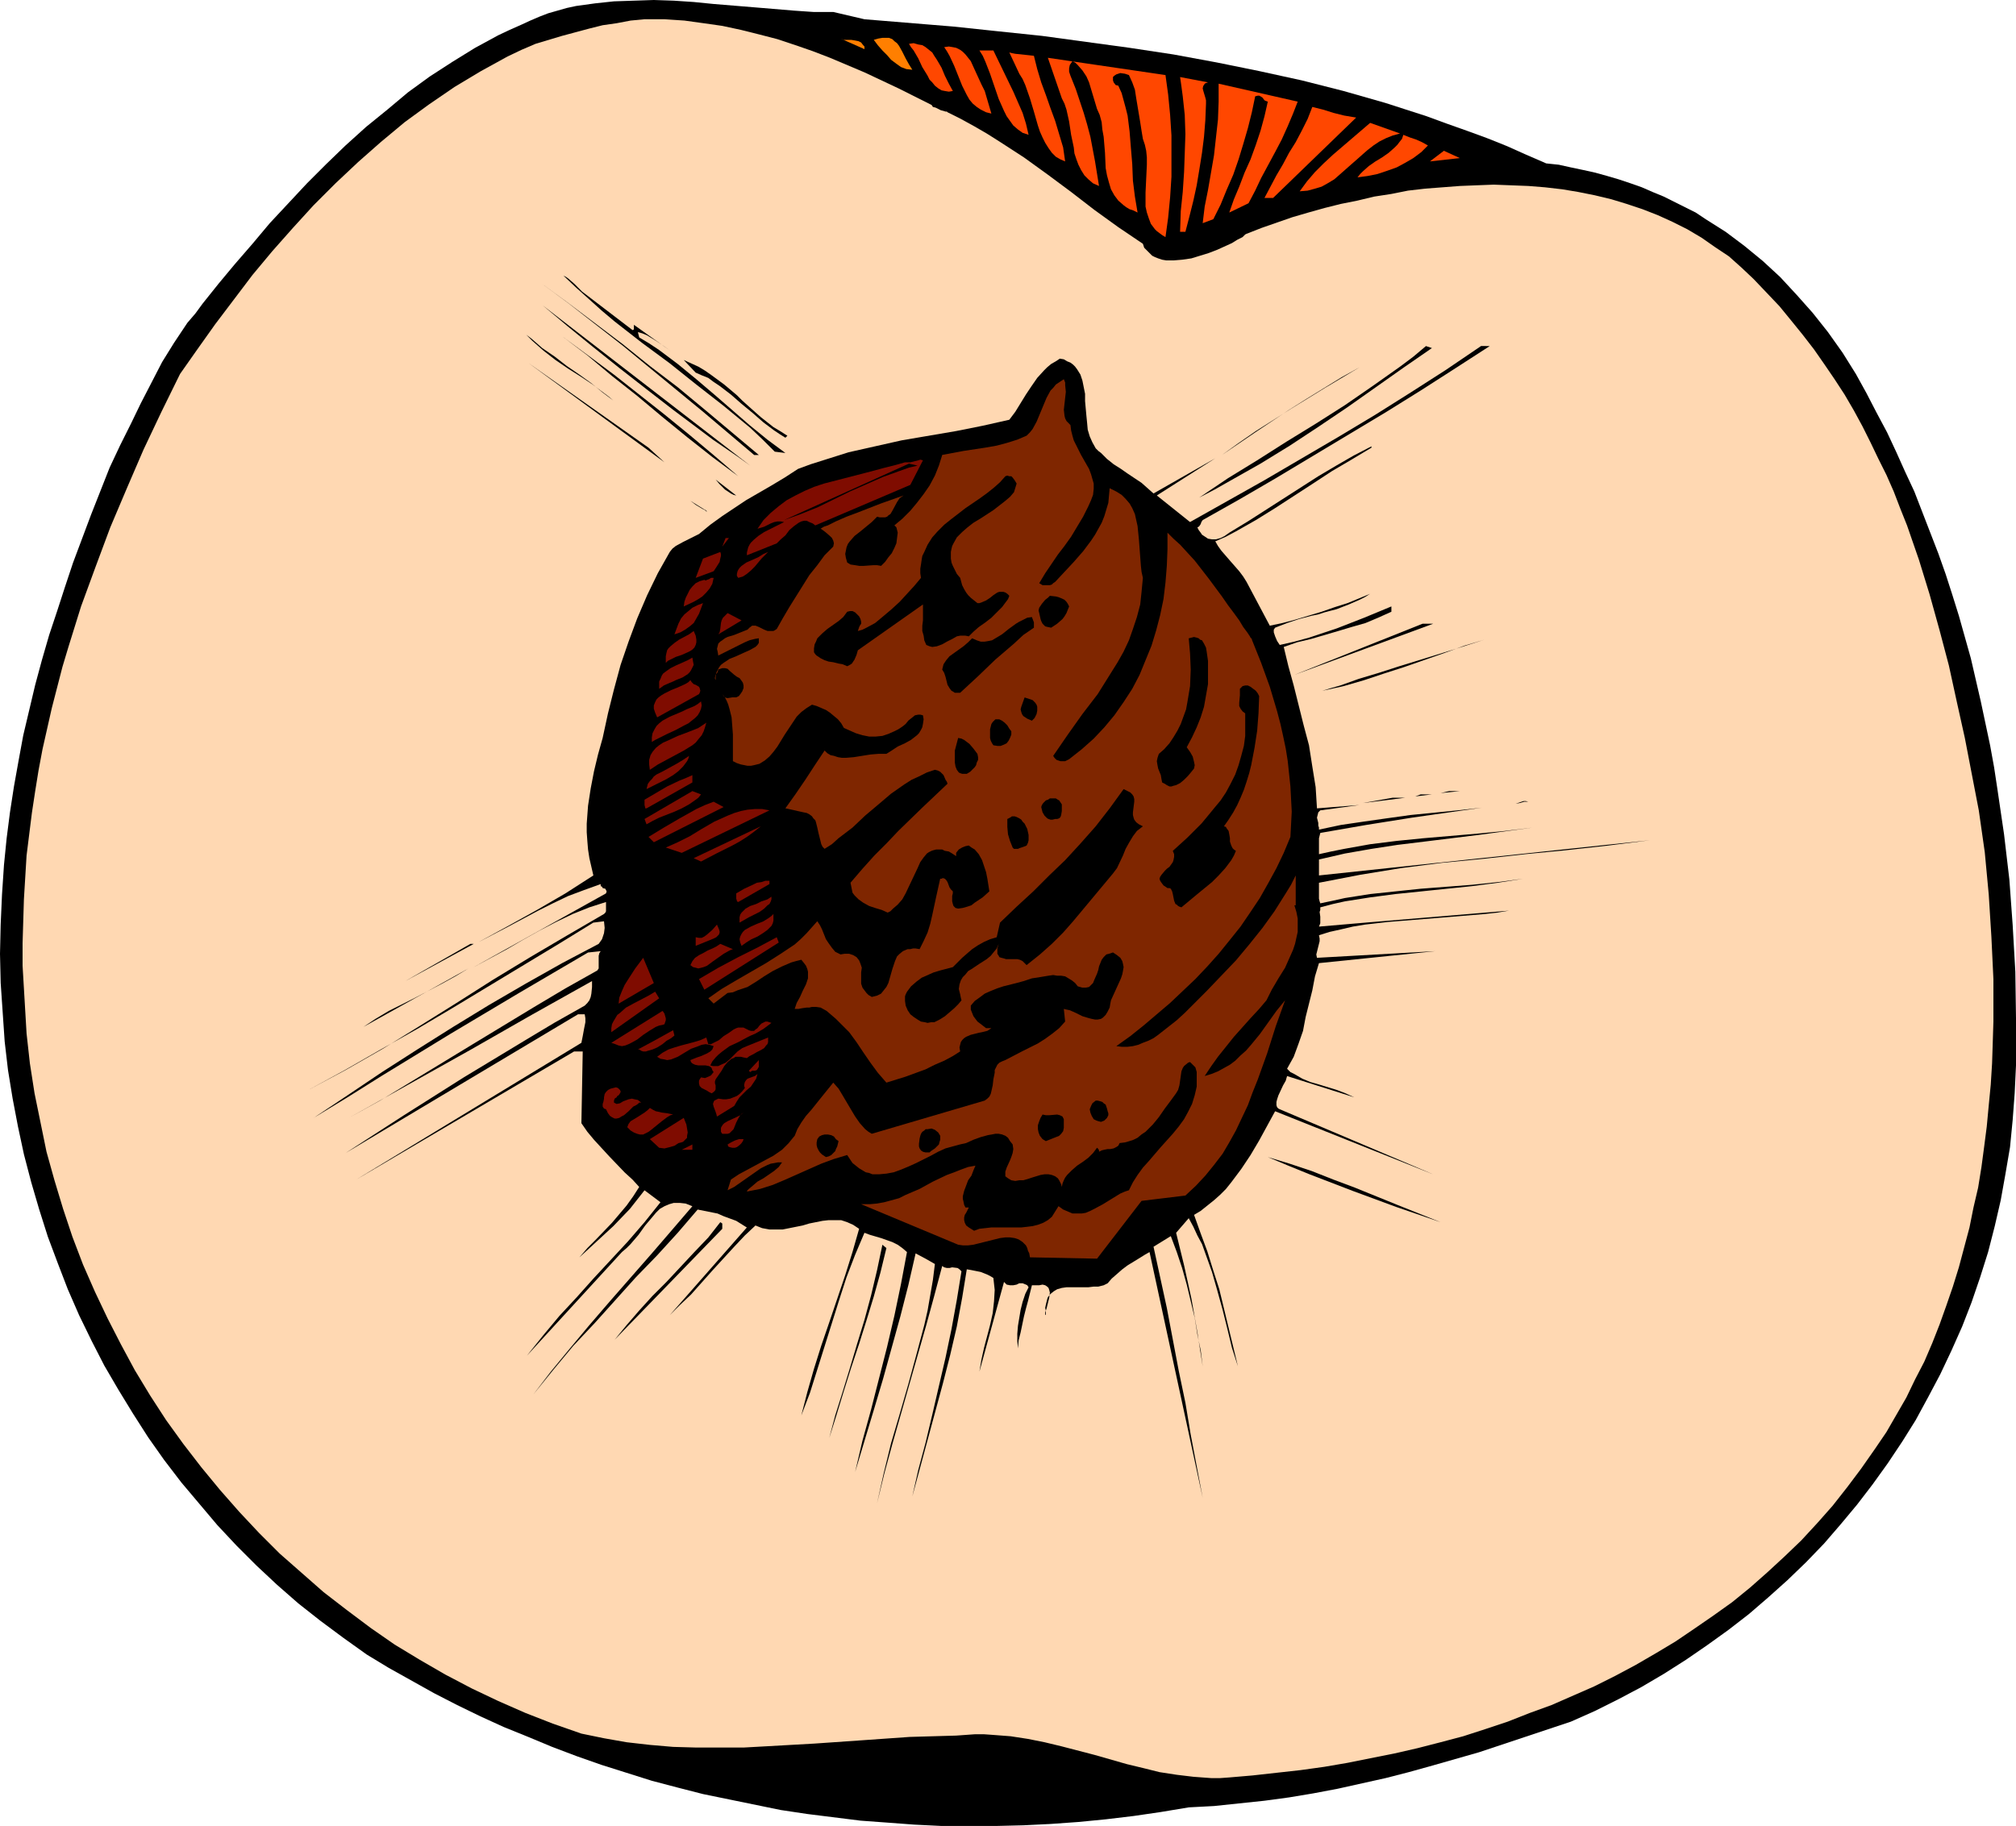 <?xml version="1.0" encoding="UTF-8" standalone="no"?>
<svg
   version="1.0"
   width="129.724mm"
   height="117.527mm"
   id="svg106"
   sodipodi:docname="Peach 10.wmf"
   xmlns:inkscape="http://www.inkscape.org/namespaces/inkscape"
   xmlns:sodipodi="http://sodipodi.sourceforge.net/DTD/sodipodi-0.dtd"
   xmlns="http://www.w3.org/2000/svg"
   xmlns:svg="http://www.w3.org/2000/svg">
  <sodipodi:namedview
     id="namedview106"
     pagecolor="#ffffff"
     bordercolor="#000000"
     borderopacity="0.25"
     inkscape:showpageshadow="2"
     inkscape:pageopacity="0.0"
     inkscape:pagecheckerboard="0"
     inkscape:deskcolor="#d1d1d1"
     inkscape:document-units="mm" />
  <defs
     id="defs1">
    <pattern
       id="WMFhbasepattern"
       patternUnits="userSpaceOnUse"
       width="6"
       height="6"
       x="0"
       y="0" />
  </defs>
  <path
     style="fill:#000000;fill-opacity:1;fill-rule:evenodd;stroke:none"
     d="m 210.241,4.686 21.654,1.777 10.666,1.131 10.827,1.131 10.666,1.454 10.666,1.454 10.666,1.616 10.504,1.939 10.342,2.101 10.342,2.262 10.181,2.585 10.181,2.909 10.019,3.232 4.848,1.777 5.01,1.777 4.848,1.777 4.848,1.939 4.686,2.101 4.848,2.101 3.07,0.323 2.909,0.646 3.07,0.646 2.909,0.646 2.909,0.808 2.747,0.808 2.909,0.97 2.747,0.97 2.586,1.131 2.747,1.131 2.586,1.293 2.586,1.293 2.586,1.293 2.424,1.616 4.848,3.07 4.525,3.393 4.525,3.716 4.202,3.878 4.04,4.363 3.878,4.363 3.717,4.686 3.555,5.009 3.232,5.171 2.586,4.686 2.424,4.686 2.586,4.848 2.262,4.848 2.101,4.686 2.262,4.848 1.939,5.009 1.939,5.009 1.939,5.009 1.778,5.009 1.616,5.009 1.616,5.171 1.454,5.171 1.454,5.171 2.424,10.503 1.131,5.332 1.131,5.332 0.97,5.332 0.808,5.332 0.808,5.494 0.808,5.494 0.646,5.494 0.646,5.494 0.808,11.149 0.646,11.311 0.162,11.311 v 11.472 l -0.323,6.787 -0.485,6.463 -0.646,6.625 -1.131,6.625 -1.131,6.302 -1.454,6.302 -1.616,6.302 -1.939,6.14 -2.101,6.14 -2.262,5.817 -2.586,5.817 -2.747,5.817 -2.909,5.494 -3.07,5.655 -3.232,5.171 -3.555,5.332 -3.717,5.171 -3.717,4.848 -4.04,4.848 -4.04,4.686 -4.363,4.524 -4.525,4.363 -4.686,4.201 -4.686,4.04 -5.01,3.878 -5.171,3.716 -5.171,3.555 -5.333,3.393 -5.494,3.232 -5.494,2.909 -5.818,2.909 -5.818,2.585 -11.15,3.716 -11.15,3.716 -11.312,3.232 -5.818,1.616 -5.656,1.454 -5.818,1.293 -5.818,1.293 -5.979,1.131 -5.818,0.97 -5.979,0.808 -6.141,0.646 -6.141,0.646 -6.141,0.323 -6.787,1.131 -6.626,0.97 -6.787,0.808 -6.626,0.646 -6.787,0.485 -6.626,0.323 -6.626,0.162 h -6.626 -6.626 l -6.626,-0.323 -6.464,-0.485 -6.626,-0.485 -6.464,-0.808 -6.464,-0.808 -6.464,-0.97 -6.302,-1.293 -6.302,-1.293 -6.302,-1.293 -6.302,-1.616 -6.141,-1.616 -6.141,-1.939 -6.141,-1.939 -5.979,-2.101 -5.979,-2.262 -5.818,-2.424 -5.979,-2.424 -5.656,-2.585 -5.656,-2.747 -5.656,-2.909 -5.494,-3.07 -5.494,-3.07 -5.333,-3.232 -5.656,-4.04 -5.656,-4.201 -5.333,-4.201 -5.171,-4.524 -5.01,-4.686 -4.848,-4.848 -4.686,-5.009 -4.363,-5.171 -4.363,-5.171 -4.202,-5.494 -3.878,-5.494 -3.717,-5.817 -3.555,-5.817 -3.394,-5.817 -3.07,-5.979 -3.07,-6.302 -2.747,-6.302 -2.424,-6.302 -2.424,-6.463 -2.101,-6.625 -1.939,-6.625 -1.778,-6.787 -1.454,-6.787 -1.293,-6.787 -1.131,-6.948 -0.808,-6.948 -0.485,-7.11 -0.485,-7.11 L 0,232.035 l 0.162,-7.11 0.323,-7.271 0.485,-7.271 0.646,-6.463 0.808,-6.302 0.97,-6.302 1.131,-6.302 1.131,-6.14 1.454,-6.14 1.454,-6.14 1.616,-5.979 1.778,-6.14 1.939,-5.817 1.939,-5.979 1.939,-5.817 4.363,-11.634 4.525,-11.472 2.586,-5.494 2.586,-5.171 2.424,-5.009 2.586,-5.009 2.586,-5.009 2.909,-4.686 1.616,-2.424 1.616,-2.424 1.939,-2.262 1.778,-2.424 3.878,-4.848 4.04,-4.848 4.202,-4.848 4.202,-5.009 4.525,-4.848 4.525,-4.848 4.686,-4.686 4.686,-4.524 5.01,-4.524 5.171,-4.201 5.01,-4.201 5.333,-3.878 5.494,-3.555 5.494,-3.393 5.656,-3.07 2.747,-1.293 2.909,-1.293 2.101,-0.97 2.262,-0.97 2.101,-0.808 2.262,-0.646 2.262,-0.646 2.262,-0.485 4.686,-0.646 4.525,-0.485 4.848,-0.162 L 159.014,0 l 4.848,0.162 4.848,0.323 4.848,0.485 9.858,0.808 9.696,0.808 4.686,0.323 h 4.848 z"
     id="path1" />
  <path
     style="fill:#ffd8b2;fill-opacity:1;fill-rule:evenodd;stroke:none"
     d="m 226.563,25.53 0.323,0.485 0.646,0.162 1.293,0.646 0.646,0.162 0.485,0.162 h 0.323 l 0.162,0.162 3.232,1.616 3.232,1.777 3.07,1.777 3.07,1.939 5.979,3.878 5.818,4.201 5.656,4.201 5.656,4.363 5.818,4.201 5.979,4.04 0.323,0.97 0.646,0.646 0.646,0.646 0.646,0.646 0.646,0.323 0.808,0.323 0.97,0.323 0.97,0.162 h 1.939 l 1.939,-0.162 2.262,-0.323 2.101,-0.646 2.101,-0.646 2.101,-0.808 1.778,-0.808 1.778,-0.808 1.293,-0.808 0.646,-0.323 0.646,-0.323 0.323,-0.323 0.323,-0.323 0.323,-0.162 v 0 l 3.717,-1.454 3.717,-1.293 3.717,-1.293 3.878,-1.131 4.04,-1.131 3.878,-0.97 4.04,-0.808 4.04,-0.97 4.202,-0.646 4.04,-0.808 4.202,-0.485 4.202,-0.323 4.202,-0.323 4.04,-0.162 4.202,-0.162 4.202,0.162 4.202,0.162 4.04,0.323 4.202,0.485 3.878,0.646 4.04,0.808 4.04,0.97 3.717,1.131 3.878,1.293 3.717,1.454 3.555,1.616 3.555,1.777 3.555,2.101 3.232,2.262 3.394,2.262 3.07,2.747 2.909,2.747 3.232,3.393 3.07,3.232 2.909,3.555 2.747,3.393 2.747,3.555 2.586,3.716 2.424,3.555 2.424,3.716 2.262,3.878 2.101,3.878 1.939,3.878 1.939,4.04 1.939,3.878 1.778,4.04 1.616,4.201 1.616,4.04 2.909,8.402 2.586,8.402 2.424,8.726 2.262,8.564 1.939,8.887 1.939,8.726 3.394,17.613 1.454,10.18 0.97,10.341 0.646,10.341 0.485,10.18 v 5.171 5.171 l -0.162,5.171 -0.162,5.009 -0.323,5.171 -0.485,5.009 -0.485,5.171 -0.646,5.009 -0.646,4.848 -0.808,5.009 -1.131,4.848 -0.97,4.848 -1.293,4.848 -1.293,4.848 -1.454,4.686 -1.616,4.686 -1.616,4.524 -1.778,4.524 -1.939,4.524 -2.262,4.363 -2.101,4.363 -2.424,4.201 -2.424,4.201 -2.747,4.04 -3.394,4.848 -3.394,4.524 -3.555,4.524 -3.717,4.201 -3.878,4.201 -4.04,3.878 -4.202,3.878 -4.202,3.716 -4.363,3.555 -4.525,3.232 -4.686,3.232 -4.525,3.07 -4.848,2.909 -5.01,2.909 -4.848,2.585 -5.171,2.585 -5.171,2.262 -5.171,2.262 -5.333,1.939 -5.333,2.101 -5.333,1.777 -5.494,1.777 -5.494,1.454 -5.656,1.454 -5.656,1.293 -5.656,1.131 -5.656,1.131 -5.656,0.97 -5.818,0.808 -5.818,0.646 -5.818,0.646 -5.656,0.485 -2.262,0.162 h -2.101 l -4.363,-0.323 -4.04,-0.485 -4.202,-0.646 -3.878,-0.97 -4.04,-0.97 -7.918,-2.262 -8.08,-2.101 -4.04,-0.97 -4.04,-0.808 -4.202,-0.646 -4.202,-0.323 -2.262,-0.162 h -2.262 l -2.262,0.162 -2.262,0.162 -5.656,0.162 -5.656,0.162 -11.474,0.808 -11.635,0.808 -11.474,0.646 -5.818,0.323 h -5.818 -5.656 l -5.656,-0.162 -5.656,-0.485 -5.656,-0.646 -5.494,-0.97 -5.494,-1.131 -6.949,-2.424 -6.626,-2.585 -6.626,-2.909 -6.464,-3.07 -6.464,-3.393 -6.141,-3.555 -6.141,-3.716 -5.818,-4.04 -5.818,-4.363 -5.656,-4.363 -5.333,-4.686 -5.333,-4.686 -5.01,-5.009 -4.848,-5.171 -4.686,-5.332 -4.525,-5.494 -4.363,-5.655 -4.202,-5.817 -3.878,-5.979 -3.717,-6.14 -3.394,-6.302 -3.232,-6.302 -3.07,-6.463 -2.909,-6.625 -2.586,-6.787 -2.262,-6.787 -2.101,-6.948 -1.939,-6.948 -1.454,-7.11 -1.454,-7.11 -1.131,-7.271 -0.808,-7.271 -0.323,-5.494 -0.323,-5.494 -0.323,-5.494 v -5.494 l 0.162,-5.332 0.162,-5.332 0.323,-5.332 0.323,-5.332 0.646,-5.171 0.646,-5.171 0.808,-5.332 0.808,-5.009 0.97,-5.171 1.131,-5.009 1.131,-5.009 1.293,-5.009 1.293,-5.009 1.454,-4.848 3.07,-9.857 3.555,-9.695 3.555,-9.533 4.04,-9.533 4.04,-9.372 4.363,-9.21 4.525,-9.21 4.202,-5.979 4.363,-6.14 4.525,-5.979 4.525,-5.979 4.848,-5.817 5.01,-5.655 5.01,-5.494 5.333,-5.332 5.494,-5.171 5.494,-4.848 5.818,-4.848 5.979,-4.363 6.141,-4.201 3.232,-1.939 3.232,-1.939 3.232,-1.777 3.232,-1.777 3.394,-1.616 3.394,-1.454 6.464,-1.939 6.626,-1.777 3.232,-0.808 3.394,-0.485 3.394,-0.646 3.394,-0.323 h 4.848 l 4.848,0.323 4.686,0.646 4.525,0.646 4.525,0.97 4.525,1.131 4.363,1.131 4.363,1.454 4.202,1.454 4.202,1.616 4.202,1.777 4.202,1.777 8.242,3.878 z"
     id="path2" />
  <path
     style="fill:#ff7f00;fill-opacity:1;fill-rule:evenodd;stroke:none"
     d="m 210.241,11.957 -5.818,-2.585 0.808,0.323 h 0.97 0.808 l 0.97,0.162 0.808,0.162 0.646,0.323 0.485,0.646 0.323,0.323 z"
     id="path3" />
  <path
     style="fill:#ff7f00;fill-opacity:1;fill-rule:evenodd;stroke:none"
     d="m 221.877,16.966 -1.454,-0.162 -1.293,-0.485 -1.131,-0.808 -1.293,-0.97 -0.97,-1.131 -1.131,-1.131 -1.131,-1.293 -0.97,-1.293 1.131,-0.323 0.97,-0.162 h 0.97 0.646 l 0.808,0.323 0.485,0.485 0.646,0.485 0.485,0.646 0.808,1.454 0.808,1.616 0.808,1.454 z"
     id="path4" />
  <path
     style="fill:#ff4700;fill-opacity:1;fill-rule:evenodd;stroke:none"
     d="m 231.734,22.137 -0.97,0.162 -0.97,-0.162 -0.808,-0.162 -0.808,-0.485 -0.808,-0.646 -0.646,-0.808 -0.646,-0.646 -0.485,-0.97 -1.293,-2.101 -0.97,-2.101 -1.131,-1.939 -0.646,-0.808 -0.485,-0.808 1.131,-0.162 1.131,0.323 0.97,0.162 0.808,0.485 0.808,0.646 0.808,0.646 0.485,0.808 0.646,0.97 1.131,1.939 0.808,1.939 0.97,1.939 z"
     id="path5" />
  <path
     style="fill:#ff4700;fill-opacity:1;fill-rule:evenodd;stroke:none"
     d="m 239.491,22.137 1.616,5.494 -1.293,-0.323 -1.293,-0.646 -0.97,-0.646 -0.97,-0.808 -0.808,-0.97 -0.646,-1.131 -1.131,-2.262 -0.97,-2.424 -0.97,-2.424 -1.131,-2.424 -0.646,-1.131 -0.646,-0.97 1.131,-0.162 0.97,0.162 0.808,0.162 0.97,0.485 0.646,0.485 0.646,0.646 0.646,0.808 0.646,0.808 0.808,1.777 1.778,3.878 z"
     id="path6" />
  <path
     style="fill:#ff4700;fill-opacity:1;fill-rule:evenodd;stroke:none"
     d="m 241.592,12.28 2.424,5.009 2.424,5.009 1.131,2.585 1.131,2.585 0.808,2.585 0.646,2.747 -1.454,-0.485 -1.131,-0.808 -1.131,-0.97 -0.808,-1.131 -0.808,-1.131 -0.646,-1.293 -0.646,-1.454 -0.646,-1.454 -2.101,-6.14 -1.131,-2.909 -0.646,-1.454 -0.808,-1.293 z"
     id="path7" />
  <path
     style="fill:#ff4700;fill-opacity:1;fill-rule:evenodd;stroke:none"
     d="m 251.449,13.573 0.808,3.232 0.97,3.232 1.131,3.07 1.131,3.232 1.131,3.07 0.97,3.232 0.97,3.232 0.485,3.393 -1.131,-0.485 -1.131,-0.646 -0.97,-0.97 -0.808,-1.131 -0.808,-1.293 -0.646,-1.293 -0.646,-1.454 -0.485,-1.454 -0.97,-3.393 -0.97,-3.232 -1.131,-3.232 -0.646,-1.454 -0.808,-1.293 -2.424,-5.171 0.646,0.162 0.808,0.162 3.07,0.323 z"
     id="path8" />
  <path
     style="fill:#ff4700;fill-opacity:1;fill-rule:evenodd;stroke:none"
     d="m 283.446,18.259 0.646,4.686 0.485,5.009 0.323,5.009 v 5.009 5.009 l -0.323,5.009 -0.485,5.009 -0.646,4.686 -0.808,-0.485 -1.293,-0.97 -0.485,-0.485 -0.97,-1.293 -0.485,-1.293 -0.485,-1.454 -0.323,-1.454 v -1.777 -1.616 l 0.162,-3.393 0.162,-3.393 v -1.777 l -0.162,-1.616 -0.323,-1.454 -0.485,-1.454 -0.323,-1.939 -0.323,-2.101 -0.646,-3.878 -0.323,-1.939 -0.323,-2.101 -0.646,-1.777 -0.808,-1.777 -0.97,-0.323 -1.131,-0.162 -0.485,0.162 -0.485,0.162 -0.485,0.323 -0.323,0.323 v 0.323 0.485 l 0.162,0.485 0.485,0.646 0.646,0.162 0.808,1.777 0.485,1.777 0.485,1.777 0.485,1.939 0.485,3.878 0.323,4.04 0.323,3.878 0.162,4.04 0.485,3.878 0.646,3.878 -0.97,-0.485 -0.97,-0.323 -0.808,-0.485 -0.646,-0.485 -1.293,-1.131 -0.97,-1.293 -0.808,-1.454 -0.485,-1.616 -0.485,-1.777 -0.323,-1.777 -0.162,-3.716 -0.323,-3.878 -0.323,-1.777 -0.162,-1.777 -0.485,-1.777 -0.646,-1.454 -0.97,-3.232 -0.97,-3.232 -0.646,-1.454 -0.97,-1.454 -1.131,-1.293 -0.485,-0.485 -0.808,-0.485 -0.323,0.485 -0.323,0.485 -0.162,0.808 v 0.808 l 0.323,0.97 0.323,0.808 0.323,0.808 0.323,0.808 0.323,0.808 0.97,2.909 0.97,2.909 0.808,2.747 0.808,3.07 1.131,5.979 0.97,5.979 -1.454,-0.646 -1.131,-0.97 -0.97,-0.97 -0.808,-1.293 -0.646,-1.293 -0.485,-1.293 -0.485,-1.454 -0.162,-1.454 -0.646,-3.07 -0.485,-3.232 -0.323,-1.454 -0.323,-1.454 -0.485,-1.454 -0.646,-1.293 -3.394,-9.857 z"
     id="path9" />
  <path
     style="fill:#ff4700;fill-opacity:1;fill-rule:evenodd;stroke:none"
     d="m 293.788,20.036 -0.485,0.162 -0.323,0.162 -0.162,0.323 -0.162,0.162 -0.162,0.646 0.162,0.646 0.485,1.616 0.162,0.646 v 0.808 l -0.162,4.04 -0.323,4.04 -0.485,3.878 -0.646,4.04 -0.646,3.878 -0.808,3.716 -0.97,3.878 -0.97,3.716 h -1.293 l 0.162,-5.009 0.485,-4.686 0.323,-4.848 0.162,-4.524 0.162,-4.686 -0.162,-4.686 -0.485,-4.524 -0.323,-2.424 -0.323,-2.262 z"
     id="path10" />
  <path
     style="fill:#ff4700;fill-opacity:1;fill-rule:evenodd;stroke:none"
     d="m 315.604,24.722 -1.131,2.909 -1.293,3.07 -1.454,3.232 -1.616,3.07 -3.394,6.302 -1.454,3.07 -1.616,3.07 -4.686,2.262 1.131,-3.232 1.293,-3.07 1.293,-3.393 1.454,-3.232 1.293,-3.555 1.131,-3.393 0.97,-3.555 0.808,-3.555 -0.485,-0.162 -0.323,-0.162 -0.485,-0.646 -0.485,-0.323 -0.323,-0.162 h -0.323 l -0.646,0.162 -0.808,3.878 -0.97,3.878 -1.131,3.878 -1.131,3.716 -1.293,3.716 -1.616,3.716 -1.454,3.555 -1.778,3.555 -2.586,0.97 0.485,-4.04 0.808,-4.04 1.454,-8.402 0.485,-4.363 0.485,-4.363 0.162,-4.363 v -4.363 z"
     id="path11" />
  <path
     style="fill:#ff4700;fill-opacity:1;fill-rule:evenodd;stroke:none"
     d="m 329.825,28.6 -20.2,19.552 h -2.101 l 1.454,-2.747 1.454,-2.747 1.616,-2.747 1.454,-2.747 1.616,-2.585 1.454,-2.747 1.454,-2.909 1.131,-2.909 2.586,0.646 2.586,0.808 2.586,0.646 z"
     id="path12" />
  <path
     style="fill:#ff4700;fill-opacity:1;fill-rule:evenodd;stroke:none"
     d="m 340.491,32.478 -1.778,0.485 -1.616,0.646 -1.616,0.808 -1.454,0.97 -1.454,1.131 -1.293,1.131 -1.454,1.293 -1.293,1.131 -2.747,2.424 -1.293,1.131 -1.616,0.97 -1.454,0.808 -1.616,0.485 -1.778,0.485 -1.939,0.162 1.778,-2.424 1.939,-2.262 2.101,-2.101 2.262,-2.101 4.525,-3.878 4.525,-3.878 z"
     id="path13" />
  <path
     style="fill:#ff4700;fill-opacity:1;fill-rule:evenodd;stroke:none"
     d="m 347.278,35.387 -1.616,1.616 -1.939,1.454 -1.939,1.131 -2.101,1.131 -2.262,0.808 -2.424,0.808 -2.424,0.485 -2.424,0.323 0.646,-0.808 0.646,-0.646 1.454,-1.293 1.616,-1.131 1.616,-0.97 1.616,-1.131 1.454,-1.293 0.646,-0.646 0.485,-0.646 0.646,-0.808 0.323,-0.97 1.616,0.646 1.454,0.485 1.454,0.646 z"
     id="path14" />
  <path
     style="fill:#ff4700;fill-opacity:1;fill-rule:evenodd;stroke:none"
     d="m 347.763,39.265 3.394,-2.585 3.878,1.777 z"
     id="path15" />
  <path
     style="fill:#000000;fill-opacity:1;fill-rule:evenodd;stroke:none"
     d="m 142.208,71.42 11.635,8.887 0.323,-0.162 v -0.323 -0.808 l 9.05,6.463 -1.778,-1.293 -0.97,-0.646 -0.97,-0.646 -2.101,-1.293 -1.131,-0.485 -1.131,-0.323 0.323,1.293 2.424,1.454 2.424,1.616 4.525,3.393 4.525,3.716 4.363,3.716 8.565,7.433 4.363,3.555 4.363,3.232 -2.586,-0.323 -2.909,-2.909 -3.07,-2.909 -6.464,-5.332 -6.626,-5.171 -6.464,-5.171 -6.787,-5.009 -6.626,-5.171 -3.07,-2.585 -3.232,-2.909 -3.07,-2.747 -3.07,-2.909 0.646,0.323 0.646,0.485 1.293,1.131 1.293,1.293 0.646,0.646 z"
     id="path16" />
  <path
     style="fill:#000000;fill-opacity:1;fill-rule:evenodd;stroke:none"
     d="m 184.547,110.685 h -1.131 l -12.605,-10.665 -12.766,-10.503 -6.464,-5.332 -6.626,-5.171 -6.626,-5.171 -6.787,-5.009 6.626,4.848 6.626,5.009 6.626,5.009 6.626,5.332 6.787,5.171 6.626,5.494 z"
     id="path17" />
  <path
     style="fill:#000000;fill-opacity:1;fill-rule:evenodd;stroke:none"
     d="m 182.446,113.27 -2.909,-2.101 -3.07,-2.101 -3.07,-2.101 -3.232,-2.424 -6.464,-4.848 -6.464,-5.009 -6.626,-5.171 -6.464,-5.171 -6.141,-5.009 -3.07,-2.585 -2.909,-2.424 z"
     id="path18" />
  <path
     style="fill:#000000;fill-opacity:1;fill-rule:evenodd;stroke:none"
     d="m 179.537,115.856 -6.302,-4.686 -6.141,-4.848 -6.141,-5.009 -5.979,-5.009 -6.141,-4.848 -5.979,-5.009 -5.979,-4.524 -6.141,-4.524 6.141,4.524 6.141,4.524 6.302,4.686 6.141,4.848 6.141,4.848 6.141,5.009 5.979,5.009 z"
     id="path19" />
  <path
     style="fill:#000000;fill-opacity:1;fill-rule:evenodd;stroke:none"
     d="m 149.157,97.435 -1.131,-0.97 -1.293,-0.97 -2.586,-1.939 -2.909,-1.939 -3.07,-1.939 -3.07,-2.101 -2.909,-2.262 -2.747,-2.424 -1.293,-1.293 -1.293,-1.293 1.131,1.131 1.293,0.97 2.586,2.262 3.07,2.101 2.909,2.262 3.07,2.101 2.909,2.101 2.747,2.262 1.293,0.97 z"
     id="path20" />
  <path
     style="fill:#000000;fill-opacity:1;fill-rule:evenodd;stroke:none"
     d="m 348.248,84.67 -6.787,4.686 -13.736,9.695 -6.949,4.686 -7.11,4.686 -7.11,4.363 -7.434,4.201 -3.717,2.101 -3.717,1.939 6.949,-4.686 7.11,-4.363 7.11,-4.524 7.11,-4.363 7.11,-4.524 6.787,-4.686 6.626,-4.686 3.232,-2.424 3.07,-2.585 z"
     id="path21" />
  <path
     style="fill:#000000;fill-opacity:1;fill-rule:evenodd;stroke:none"
     d="m 362.307,84.185 -8.242,5.332 -8.565,5.494 -8.565,5.332 -8.888,5.332 -8.888,5.332 -8.888,5.332 -8.888,5.171 -8.888,5.009 -0.323,0.485 -0.162,0.485 -0.323,0.485 -0.162,0.162 -0.323,0.162 0.323,0.646 0.485,0.646 0.323,0.485 0.485,0.323 0.97,0.646 0.97,0.162 h 0.97 l 1.131,-0.323 0.97,-0.485 1.131,-0.808 4.525,-2.747 8.565,-5.494 8.565,-5.494 4.363,-2.585 4.202,-2.424 4.363,-2.262 v 0.323 l -4.848,2.909 -4.686,2.747 -4.686,3.07 -9.211,5.979 -4.686,2.909 -4.848,2.747 -2.424,1.293 -2.586,1.131 0.646,1.131 0.808,1.131 2.101,2.424 2.262,2.585 0.97,1.293 0.808,1.293 5.656,10.665 3.07,-0.646 3.07,-0.808 6.464,-1.939 3.232,-1.131 3.07,-0.97 2.747,-1.131 2.747,-1.131 -1.293,0.808 -1.293,0.646 -2.586,1.131 -2.909,1.131 -3.07,0.808 -1.454,0.485 -1.616,0.323 -3.07,0.808 -2.909,0.97 -2.909,1.131 -0.323,0.485 v 0.646 l 0.162,0.485 0.162,0.485 0.485,1.131 0.646,0.97 3.555,-0.808 3.555,-0.97 3.394,-1.131 3.394,-1.131 6.626,-2.585 6.626,-2.747 v 1.293 l -3.232,1.454 -3.07,1.293 -3.394,0.97 -3.232,0.97 -6.626,1.939 -3.394,0.808 -3.232,1.131 1.131,4.686 1.293,4.686 2.424,9.695 1.293,4.848 0.808,5.171 0.808,5.009 0.162,2.585 0.162,2.585 10.342,-0.808 -9.534,1.293 -0.485,0.485 -0.162,0.646 -0.162,0.646 0.162,0.646 0.162,0.646 v 0.646 l 0.162,0.485 v 0.485 l 5.333,-1.131 5.494,-0.808 5.656,-0.808 5.818,-0.808 11.474,-1.131 5.818,-0.646 5.818,-0.646 -5.818,0.646 -5.656,0.808 -11.312,1.616 -11.15,1.777 -11.15,1.939 -0.162,0.646 -0.162,0.646 v 1.293 2.585 l 2.909,-0.646 3.232,-0.646 6.302,-1.131 6.464,-0.808 6.464,-0.646 13.251,-1.131 6.626,-0.646 6.626,-0.808 -13.09,1.777 -13.09,1.616 -6.626,0.808 -6.302,0.97 -6.464,1.131 -6.302,1.454 v 3.878 l 80.477,-8.564 -10.181,1.293 -10.181,1.131 -10.019,0.97 -10.181,1.131 -10.019,0.97 -10.019,1.293 -9.858,1.616 -5.01,0.97 -5.01,0.97 v 2.585 1.293 l 0.162,0.646 0.162,0.485 3.07,-0.646 2.909,-0.646 6.141,-0.97 6.141,-0.646 6.141,-0.646 6.302,-0.485 6.302,-0.485 6.141,-0.646 6.141,-0.808 -6.141,0.97 -6.141,0.808 -12.443,1.293 -6.302,0.646 -6.141,0.808 -6.141,0.97 -2.909,0.646 -3.07,0.808 v 0.646 l -0.162,0.485 0.162,1.131 v 1.131 0.485 l -0.323,0.808 11.312,-0.97 11.635,-0.97 11.635,-0.97 11.635,-0.97 -2.909,0.485 -2.909,0.323 -5.818,0.485 -5.818,0.485 -5.979,0.485 -5.979,0.485 -5.656,0.646 -2.909,0.485 -2.747,0.646 -2.909,0.646 -2.586,0.808 0.162,0.808 v 0.646 l -0.323,1.293 -0.323,1.293 -0.162,0.646 0.162,0.808 28.765,-1.616 -28.28,2.909 -0.97,3.232 -0.646,3.393 -0.808,3.232 -0.808,3.232 -0.646,3.393 -1.131,3.232 -1.131,3.07 -0.808,1.454 -0.808,1.454 0.808,0.808 0.97,0.485 1.939,1.131 1.939,0.808 2.262,0.646 2.101,0.646 2.101,0.646 2.101,0.808 2.101,0.97 -16.322,-5.171 -0.323,1.131 -0.646,1.131 -1.131,2.424 -0.323,0.97 -0.162,0.646 v 0.323 0.485 l 0.162,0.485 0.323,0.323 0.323,0.162 37.33,15.835 -38.461,-15.351 -3.878,7.11 -2.101,3.555 -2.262,3.393 -2.424,3.232 -1.293,1.616 -1.454,1.454 -1.454,1.293 -1.616,1.293 -1.616,1.293 -1.616,0.97 1.616,4.524 1.616,4.363 1.454,4.686 1.454,4.524 2.262,9.372 2.262,9.372 -1.454,-4.524 -1.131,-4.686 -1.131,-4.524 -1.293,-4.686 -1.293,-4.524 -1.616,-4.524 -0.808,-2.262 -1.131,-2.101 -0.97,-2.101 -1.131,-2.101 -3.07,3.555 1.939,7.918 1.778,8.079 1.454,8.241 1.293,8.241 -0.485,-3.878 -0.808,-3.878 -0.646,-4.04 -0.97,-4.04 -0.97,-4.04 -1.131,-4.04 -1.293,-3.878 -1.454,-3.878 -4.202,2.585 1.616,7.433 1.616,7.433 2.909,15.351 1.616,7.756 1.293,7.756 2.909,15.35 -12.928,-59.786 -1.131,0.646 -1.293,0.808 -2.909,1.777 -1.293,0.97 -1.293,1.131 -1.293,1.131 -0.97,1.131 -0.97,0.485 -1.293,0.323 h -1.131 l -1.293,0.162 h -2.747 -2.586 l -1.131,0.162 -1.131,0.323 -0.808,0.485 -0.808,0.646 -0.646,0.808 -0.162,0.485 -0.162,0.646 -0.162,0.646 -0.162,0.808 0.162,0.808 v 0.97 l -0.162,-0.162 v -0.485 l 0.162,-0.485 0.162,-0.485 0.323,-1.293 0.323,-1.293 0.162,-1.293 -0.162,-0.646 -0.162,-0.485 -0.323,-0.323 -0.485,-0.323 -0.646,-0.162 -0.808,0.162 h -1.778 l -0.97,3.878 -0.485,1.777 -0.485,1.939 -0.808,3.878 -0.485,1.939 -0.162,1.939 -0.162,-1.777 v -1.777 l 0.162,-1.939 0.323,-1.939 0.323,-1.939 0.485,-1.939 0.646,-1.939 0.808,-1.616 -0.323,-0.485 -0.323,-0.162 -0.808,-0.323 h -0.808 l -0.646,0.323 -0.808,0.162 h -0.808 l -0.808,-0.162 -0.323,-0.323 -0.323,-0.323 -5.979,21.814 0.485,-2.909 0.646,-2.909 1.454,-5.494 0.646,-2.909 0.323,-2.909 0.162,-2.747 -0.162,-1.454 -0.162,-1.454 -0.808,-0.485 -0.646,-0.323 -1.616,-0.646 -1.616,-0.323 -0.808,-0.162 -0.97,-0.162 -1.131,6.948 -1.293,6.948 -1.616,6.948 -1.778,6.948 -3.717,13.735 -3.717,13.735 1.454,-6.463 1.778,-6.625 1.616,-6.787 1.616,-6.948 1.616,-6.948 1.454,-6.948 1.293,-7.11 1.131,-6.948 -0.485,-0.485 -0.485,-0.323 -1.293,-0.162 -0.646,0.162 h -0.646 l -0.646,-0.162 -0.485,-0.323 -1.939,7.271 -1.939,7.11 -8.242,28.924 -1.939,7.11 -1.778,7.271 1.616,-7.271 1.778,-7.271 2.101,-7.11 2.101,-7.271 1.939,-7.11 1.939,-7.271 0.808,-3.555 0.646,-3.716 0.646,-3.716 0.485,-3.878 -2.262,-1.293 -2.424,-1.293 -1.778,7.756 -1.939,7.594 -2.101,7.594 -2.101,7.594 -2.262,7.594 -4.525,15.027 -1.939,7.594 1.939,-7.594 1.778,-7.594 2.101,-7.594 1.939,-7.594 1.939,-7.594 1.778,-7.594 1.616,-7.756 1.454,-7.756 -1.131,-0.97 -1.131,-0.808 -1.293,-0.646 -2.747,-0.97 -2.747,-0.808 -1.293,-0.485 -2.262,5.332 -2.101,5.494 -1.778,5.494 -1.778,5.655 -1.778,5.655 -1.778,5.655 -1.778,5.655 -2.101,5.494 1.454,-5.655 1.616,-5.655 1.778,-5.655 1.939,-5.655 3.878,-11.472 1.778,-5.655 1.616,-5.655 -1.454,-0.97 -1.454,-0.646 -1.454,-0.485 h -1.454 -1.616 l -1.454,0.162 -3.232,0.646 -1.616,0.485 -3.232,0.646 -1.616,0.323 h -1.616 -1.616 l -1.778,-0.323 -1.616,-0.646 -2.586,2.424 -2.586,2.747 -5.333,5.817 -2.586,2.909 -2.586,2.909 -2.747,2.585 -2.424,2.424 18.746,-21.329 -1.293,-0.808 -1.293,-0.808 -3.07,-1.131 -1.454,-0.646 -1.616,-0.323 -1.616,-0.323 -1.616,-0.323 -4.848,5.655 -5.01,5.494 -5.171,5.332 -10.019,11.149 -5.171,5.494 -4.848,5.817 -4.848,5.979 2.101,-2.747 2.101,-2.747 4.525,-5.494 4.848,-5.817 5.01,-5.817 10.181,-11.634 5.01,-5.817 4.848,-5.655 -0.808,-0.323 -0.808,-0.323 -1.454,-0.162 h -1.454 l -1.131,0.323 -1.131,0.485 -1.131,0.646 -0.97,0.97 -0.808,0.97 -1.778,2.101 -0.808,1.131 -0.808,1.131 -1.939,2.262 -0.97,0.97 -1.131,0.97 -23.109,25.207 3.878,-4.848 4.04,-4.848 4.202,-4.524 4.04,-4.524 8.403,-9.049 4.04,-4.686 3.878,-4.848 -3.878,-2.909 -1.778,2.262 -1.778,2.262 -4.04,4.201 -4.202,3.878 -4.04,3.716 1.939,-2.262 1.939,-1.939 4.04,-4.201 1.778,-2.101 1.778,-2.101 1.616,-2.262 1.454,-2.262 -1.616,-1.777 -1.939,-1.777 -3.717,-3.878 -3.717,-4.04 -1.616,-1.939 -1.454,-2.101 0.323,-17.451 h -2.101 l -53.005,31.186 54.782,-33.286 0.323,-1.616 0.323,-1.777 0.323,-1.616 v -0.97 l -0.162,-0.97 h -1.616 l -56.56,33.771 14.221,-9.21 14.544,-9.21 14.706,-8.887 7.272,-4.363 7.434,-4.201 0.646,-0.646 0.485,-0.646 0.323,-0.808 0.162,-0.808 0.162,-1.616 v -1.454 l -14.706,8.241 -14.706,8.402 -29.734,16.643 7.595,-4.201 7.434,-4.524 7.434,-4.524 7.434,-4.524 15.19,-9.21 7.595,-4.524 7.757,-4.363 0.323,-0.485 v -0.646 -2.424 l 0.162,-0.646 0.323,-0.485 -3.07,0.323 -16.806,9.857 -16.806,10.018 -16.645,10.18 -8.242,5.171 -8.242,5.009 8.242,-5.494 8.403,-5.655 8.565,-5.494 8.726,-5.494 8.726,-5.332 8.888,-5.171 8.888,-5.009 8.888,-4.686 0.808,-1.131 0.485,-1.454 0.162,-1.293 -0.162,-1.616 -2.586,0.323 -8.403,5.171 -8.565,5.171 -8.565,5.171 -8.565,5.171 -8.726,5.171 -8.888,5.009 -8.726,5.009 -8.888,4.848 4.525,-2.424 4.525,-2.424 9.05,-5.171 8.888,-5.494 9.05,-5.655 8.888,-5.655 9.05,-5.494 9.05,-5.332 8.888,-5.171 0.323,-0.323 0.162,-0.323 v -0.808 -0.808 -0.646 l -4.04,1.293 -4.04,1.616 -4.04,1.939 -4.04,2.101 -4.04,2.262 -3.878,2.262 -8.08,4.363 32.158,-17.936 0.162,-0.485 -0.162,-0.323 -0.162,-0.323 -0.646,-0.162 -0.162,-0.323 -0.323,-0.162 v -0.485 l -4.04,1.454 -3.878,1.454 -3.717,1.777 -3.555,1.777 -7.272,3.878 -3.717,1.939 -3.717,1.939 7.11,-3.878 7.272,-4.04 6.949,-4.04 6.787,-4.363 -0.485,-2.101 -0.485,-2.101 -0.323,-2.101 -0.162,-1.939 -0.162,-2.262 v -2.101 l 0.323,-4.363 0.646,-4.201 0.808,-4.201 0.97,-4.04 1.131,-4.04 1.293,-5.979 1.454,-5.817 1.616,-5.979 1.939,-5.655 2.101,-5.655 2.424,-5.655 2.586,-5.332 2.909,-5.171 0.646,-0.808 0.808,-0.646 1.778,-0.97 1.939,-0.97 1.939,-0.97 2.747,-2.262 2.909,-2.101 2.909,-1.939 2.909,-1.939 3.07,-1.777 3.07,-1.777 3.232,-1.939 3.232,-2.101 3.07,-1.131 3.07,-0.97 3.07,-0.97 3.07,-0.97 6.464,-1.454 6.464,-1.454 6.626,-1.131 6.626,-1.131 6.464,-1.293 6.464,-1.454 1.454,-1.939 1.293,-2.101 1.293,-2.101 1.293,-1.939 1.454,-2.101 1.616,-1.777 0.808,-0.808 0.97,-0.808 1.131,-0.646 0.97,-0.646 0.97,0.162 0.808,0.485 0.808,0.323 0.646,0.485 0.485,0.485 0.485,0.646 0.808,1.293 0.485,1.454 0.323,1.616 0.323,1.616 v 1.777 l 0.323,3.555 0.162,1.616 0.162,1.777 0.485,1.616 0.646,1.454 0.808,1.454 0.646,0.646 0.646,0.485 1.454,1.454 1.616,1.293 1.778,1.131 1.616,1.131 3.394,2.262 1.454,1.293 1.454,1.293 15.029,-8.564 -14.221,9.049 8.08,6.463 18.099,-10.18 17.938,-10.503 8.888,-5.332 8.726,-5.494 8.565,-5.494 8.565,-5.817 z"
     id="path22" />
  <path
     style="fill:#000000;fill-opacity:1;fill-rule:evenodd;stroke:none"
     d="m 191.496,105.999 -0.485,0.485 -1.293,-0.808 -1.454,-0.97 -2.586,-1.939 -2.586,-2.262 -2.747,-2.262 -2.586,-2.262 -2.747,-2.101 -1.454,-0.97 -1.293,-0.97 -1.616,-0.646 -1.454,-0.646 -2.909,-3.07 1.778,0.808 1.778,0.808 1.616,0.97 1.616,1.131 3.07,2.262 3.07,2.585 1.293,1.293 1.616,1.454 2.909,2.585 3.07,2.424 1.616,0.97 z"
     id="path23" />
  <path
     style="fill:#000000;fill-opacity:1;fill-rule:evenodd;stroke:none"
     d="M 161.6,112.463 128.633,88.387 157.721,108.908 Z"
     id="path24" />
  <path
     style="fill:#000000;fill-opacity:1;fill-rule:evenodd;stroke:none"
     d="m 330.633,89.356 -8.403,5.009 -8.403,5.171 -8.403,5.332 -4.202,2.909 -4.04,2.909 4.04,-2.747 4.04,-2.747 8.242,-5.494 4.363,-2.747 4.202,-2.585 4.202,-2.585 z"
     id="path25" />
  <path
     style="fill:#7f2600;fill-opacity:1;fill-rule:evenodd;stroke:none"
     d="m 260.337,103.414 0.162,1.293 0.323,1.293 0.323,1.131 0.646,1.293 1.131,2.262 1.293,2.262 0.646,1.131 0.485,1.293 0.323,1.131 0.323,1.131 v 1.293 l -0.162,1.454 -0.485,1.293 -0.646,1.454 -1.293,2.585 -1.454,2.424 -1.454,2.424 -1.616,2.262 -1.616,2.101 -3.07,4.524 -1.454,2.424 0.808,0.485 h 1.131 0.646 l 0.485,-0.162 0.323,-0.323 0.485,-0.323 2.262,-2.424 2.262,-2.424 2.262,-2.585 1.939,-2.585 0.97,-1.454 0.808,-1.454 0.808,-1.454 0.646,-1.616 0.485,-1.616 0.485,-1.616 0.162,-1.777 0.162,-1.777 1.616,0.808 1.293,0.808 0.97,0.97 0.97,1.131 0.646,1.131 0.646,1.454 0.323,1.454 0.323,1.454 0.323,3.232 0.485,6.463 0.162,1.454 0.323,1.454 -0.323,3.393 -0.323,3.07 -0.808,3.07 -0.97,2.909 -0.97,2.747 -1.293,2.747 -1.454,2.585 -1.616,2.585 -1.616,2.585 -1.616,2.585 -3.717,4.848 -3.555,5.009 -3.555,5.171 0.323,0.485 0.485,0.485 0.97,0.323 h 1.131 l 0.97,-0.485 3.07,-2.424 2.909,-2.585 2.586,-2.747 2.424,-2.909 2.262,-3.232 2.101,-3.232 1.778,-3.393 1.454,-3.555 1.454,-3.555 1.131,-3.716 0.97,-3.716 0.808,-3.878 0.485,-4.04 0.323,-4.04 0.162,-4.04 v -4.04 l 1.454,1.454 1.616,1.454 1.778,1.939 1.778,1.939 3.394,4.363 3.232,4.363 1.454,2.101 1.454,1.939 1.293,1.777 0.97,1.616 0.485,0.646 0.485,0.646 0.323,0.485 0.323,0.485 0.162,0.323 0.323,0.323 v 0.162 0 l 2.262,5.655 2.101,5.817 1.778,5.979 0.808,3.07 0.646,2.909 0.646,3.07 0.485,3.07 0.323,3.07 0.323,3.07 0.162,3.07 0.162,3.07 -0.162,3.07 -0.162,3.07 -1.616,3.878 -1.778,3.716 -1.939,3.555 -2.101,3.716 -2.262,3.393 -2.424,3.555 -2.586,3.232 -2.747,3.393 -2.747,3.07 -2.909,3.07 -3.07,2.909 -3.07,2.909 -3.232,2.747 -3.232,2.747 -3.232,2.585 -3.394,2.424 1.293,0.162 h 1.454 l 1.293,-0.162 1.293,-0.323 1.131,-0.485 1.293,-0.485 1.293,-0.646 1.131,-0.808 2.262,-1.777 2.262,-1.777 1.939,-1.777 0.97,-0.97 0.808,-0.808 3.555,-3.555 3.555,-3.716 3.555,-3.716 3.232,-3.878 3.232,-4.04 2.909,-4.04 2.747,-4.363 1.293,-2.101 1.131,-2.262 v 7.271 h -0.323 l 0.485,1.616 0.323,1.616 v 1.616 1.616 l -0.323,1.454 -0.323,1.454 -0.485,1.454 -0.646,1.454 -1.293,2.909 -1.616,2.585 -1.616,2.747 -1.293,2.585 -1.778,2.101 -2.101,2.262 -4.04,4.524 -1.939,2.424 -1.939,2.424 -1.616,2.262 -1.616,2.424 1.616,-0.485 1.616,-0.646 1.454,-0.808 1.454,-0.808 1.293,-0.97 1.293,-1.293 1.293,-1.131 1.131,-1.293 2.262,-2.747 4.04,-5.655 2.101,-2.585 -2.262,6.302 -2.101,6.625 -2.262,6.302 -1.293,3.232 -1.131,3.07 -1.454,3.07 -1.454,3.07 -1.616,2.909 -1.616,2.747 -2.101,2.747 -2.101,2.585 -2.262,2.424 -2.586,2.424 -10.666,1.293 -10.827,14.058 -16.322,-0.323 -0.162,-0.97 -0.323,-0.646 -0.162,-0.646 -0.323,-0.646 -0.485,-0.485 -0.323,-0.323 -0.97,-0.646 -0.97,-0.323 -1.131,-0.162 h -1.131 l -1.293,0.162 -2.586,0.646 -2.586,0.646 -1.293,0.323 -1.293,0.162 h -1.293 l -1.131,-0.162 -23.594,-9.857 h 2.101 l 1.778,-0.162 1.778,-0.323 1.778,-0.485 1.778,-0.485 1.616,-0.808 3.394,-1.454 3.232,-1.777 3.394,-1.616 1.778,-0.646 1.616,-0.646 1.778,-0.646 1.778,-0.323 -0.485,1.131 -0.485,1.293 -0.808,1.131 -0.485,1.293 -0.485,1.293 -0.323,1.293 v 0.646 l 0.162,0.646 0.162,0.808 0.323,0.646 h 0.808 l -0.646,1.293 -0.323,0.485 -0.162,0.646 v 0.646 l 0.162,0.646 0.323,0.646 0.646,0.485 1.293,0.808 1.293,-0.485 1.454,-0.162 1.454,-0.162 h 7.272 l 1.454,-0.162 1.293,-0.162 1.293,-0.323 1.293,-0.485 1.131,-0.646 0.97,-0.808 0.808,-1.293 0.808,-1.293 1.131,0.808 1.131,0.485 1.131,0.485 h 1.131 1.131 l 0.97,-0.162 1.131,-0.485 0.97,-0.485 2.101,-1.131 2.101,-1.293 2.101,-1.293 1.131,-0.485 0.97,-0.323 0.97,-1.939 1.131,-1.777 1.293,-1.777 1.454,-1.616 2.909,-3.393 2.909,-3.232 1.454,-1.777 1.293,-1.777 0.97,-1.777 0.97,-1.939 0.646,-2.101 0.485,-2.101 v -1.131 -1.131 -1.293 l -0.323,-1.131 -1.293,-1.293 -0.485,0.162 -0.97,0.808 -0.323,0.485 -0.323,0.808 -0.162,1.131 -0.162,1.131 -0.162,1.131 -0.323,1.131 -0.485,0.808 -1.293,1.777 -1.454,1.939 -1.454,2.101 -1.454,1.777 -1.778,1.777 -0.97,0.646 -0.97,0.808 -0.97,0.485 -0.97,0.323 -1.131,0.323 -1.293,0.162 -0.162,0.323 -0.162,0.323 -0.485,0.323 -0.646,0.323 -0.808,0.162 h -0.646 l -0.808,0.162 -0.646,0.162 -0.646,0.323 v -0.323 l -0.162,-0.323 -0.323,-0.323 -0.97,1.293 -1.131,1.131 -1.293,0.97 -1.454,0.97 -1.293,1.131 -1.131,1.131 -0.485,0.646 -0.323,0.646 -0.323,0.808 -0.162,0.808 -0.162,-0.646 -0.323,-0.646 -0.162,-0.323 -0.323,-0.485 -0.646,-0.485 -0.808,-0.323 -0.808,-0.162 h -0.97 l -0.97,0.162 -2.101,0.646 -0.97,0.323 -1.131,0.323 h -0.97 l -0.97,0.162 -0.97,-0.162 -0.808,-0.485 -0.646,-0.485 v -1.131 l 0.323,-0.97 0.808,-1.777 0.323,-0.808 0.323,-0.97 0.162,-0.97 -0.162,-1.131 -0.646,-0.808 -0.485,-0.808 -0.646,-0.485 -0.808,-0.323 -0.808,-0.162 h -0.808 l -0.808,0.162 -0.97,0.162 -1.778,0.485 -1.778,0.646 -1.778,0.808 -1.454,0.323 -1.778,0.485 -1.778,0.485 -1.778,0.808 -1.778,0.97 -3.555,1.777 -1.778,0.808 -1.939,0.808 -1.778,0.646 -1.778,0.323 -1.778,0.162 h -1.616 l -0.808,-0.323 -0.808,-0.162 -0.808,-0.485 -0.808,-0.485 -0.808,-0.646 -0.808,-0.646 -0.646,-0.97 -0.646,-0.97 -3.232,0.97 -3.07,1.131 -2.909,1.293 -2.909,1.293 -2.909,1.293 -3.07,1.293 -3.07,0.97 -3.232,0.646 0.162,-0.323 0.323,-0.323 0.97,-0.808 1.131,-0.97 1.454,-0.808 2.586,-1.777 1.131,-0.97 0.808,-1.131 h -0.97 l -0.808,0.162 -0.97,0.162 -0.808,0.323 -1.616,0.808 -1.616,1.131 -3.232,2.262 -1.616,1.131 -1.616,0.808 0.808,-2.585 1.939,-1.293 2.101,-1.131 4.202,-2.262 2.101,-1.131 2.101,-1.454 0.808,-0.808 0.808,-0.808 0.646,-0.808 0.808,-0.97 0.646,-1.616 0.97,-1.616 1.131,-1.616 1.293,-1.454 1.293,-1.616 1.293,-1.616 2.747,-3.393 1.293,1.454 0.97,1.616 2.101,3.555 0.97,1.616 1.131,1.616 1.293,1.454 0.808,0.646 0.808,0.485 27.472,-8.079 0.646,-0.485 0.485,-0.485 0.323,-0.646 0.162,-0.646 0.323,-1.454 0.162,-1.454 0.323,-1.616 v -0.646 l 0.323,-0.646 0.323,-0.646 0.485,-0.485 0.646,-0.323 0.808,-0.323 4.04,-2.101 3.878,-1.939 1.778,-1.131 1.778,-1.293 1.616,-1.293 1.454,-1.616 -0.323,-3.07 0.646,0.162 0.808,0.162 1.454,0.646 1.616,0.808 1.616,0.485 0.646,0.162 0.808,0.162 h 0.646 l 0.808,-0.162 0.485,-0.323 0.646,-0.646 0.485,-0.808 0.485,-0.97 0.162,-0.97 0.162,-0.808 0.808,-1.777 0.808,-1.777 0.808,-1.777 0.323,-0.97 0.162,-0.808 0.162,-0.97 -0.162,-0.808 -0.162,-0.646 -0.485,-0.808 -0.808,-0.646 -0.97,-0.646 -0.97,0.323 -0.646,0.162 -0.646,0.646 -0.485,0.646 -0.323,0.808 -0.323,0.808 -0.162,0.808 -0.323,0.97 -0.646,1.454 -0.323,0.808 -0.485,0.485 -0.485,0.485 -0.808,0.162 h -0.808 l -1.131,-0.323 -0.646,-0.808 -0.808,-0.646 -0.808,-0.485 -0.808,-0.485 -0.97,-0.162 h -0.97 l -0.97,-0.162 -1.131,0.162 -1.939,0.323 -2.101,0.323 -1.939,0.646 -1.778,0.485 -3.232,0.808 -1.454,0.485 -1.616,0.646 -1.454,0.646 -1.293,0.97 -1.131,0.808 -0.97,1.131 v 0.97 l 0.323,0.808 0.323,0.808 0.485,0.646 0.485,0.646 0.646,0.485 1.454,1.131 h 1.293 l -0.97,0.646 -1.293,0.323 -0.808,0.162 -0.646,0.162 -1.293,0.323 -1.131,0.485 -0.485,0.323 -0.485,0.485 -0.323,0.485 -0.162,0.646 -0.162,0.646 0.162,0.97 -1.778,1.131 -2.101,1.131 -2.262,0.97 -2.262,1.131 -4.848,1.777 -4.686,1.454 -2.101,-2.424 -1.778,-2.424 -1.778,-2.585 -1.616,-2.424 -1.778,-2.424 -2.101,-2.101 -1.131,-1.131 -1.131,-0.97 -1.131,-0.97 -1.454,-0.808 -1.131,-0.162 h -0.97 l -0.646,0.162 h -0.646 l -1.131,0.162 -0.808,0.162 h -0.97 l 0.485,-1.454 0.808,-1.454 0.646,-1.454 0.808,-1.616 0.485,-1.454 v -0.808 -0.808 l -0.162,-0.646 -0.323,-0.808 -0.485,-0.646 -0.646,-0.808 -1.293,0.323 -1.131,0.323 -2.262,0.97 -2.262,1.131 -2.101,1.293 -1.939,1.293 -2.101,1.293 -2.424,0.808 -1.131,0.485 -1.293,0.162 -3.394,2.585 -1.293,-1.293 3.232,-2.262 3.555,-2.101 7.272,-4.201 3.555,-2.262 3.394,-2.262 1.454,-1.293 1.454,-1.454 1.293,-1.454 1.293,-1.454 0.646,0.97 0.485,0.97 0.97,2.424 0.646,0.97 0.808,1.131 0.808,0.97 1.293,0.646 0.97,-0.162 h 1.131 l 0.97,0.323 0.808,0.485 0.646,0.808 0.323,0.808 0.323,0.97 -0.162,1.131 v 0.97 0.808 0.97 l 0.323,0.97 0.485,0.646 0.485,0.646 0.485,0.485 0.808,0.485 0.646,-0.162 0.646,-0.162 0.97,-0.485 0.646,-0.808 0.646,-0.808 0.485,-0.97 0.323,-1.131 0.646,-2.262 0.646,-1.939 0.485,-1.131 0.646,-0.646 0.808,-0.646 1.131,-0.485 h 0.646 l 0.646,-0.162 h 0.646 l 0.97,0.162 0.97,-1.939 0.97,-2.101 0.646,-2.101 0.485,-2.101 0.97,-4.524 0.97,-4.363 h 0.323 l 0.323,-0.162 0.485,0.162 0.323,0.323 0.323,0.485 0.485,1.293 0.323,0.485 0.485,0.485 v 0.485 l -0.162,0.646 v 1.293 l 0.162,0.646 0.162,0.485 0.485,0.485 0.646,0.162 1.131,-0.162 1.131,-0.323 0.97,-0.323 0.808,-0.646 1.939,-1.293 1.616,-1.454 -0.485,-3.07 -0.323,-1.616 -0.485,-1.454 -0.485,-1.454 -0.808,-1.454 -0.97,-1.131 -0.808,-0.485 -0.646,-0.485 -0.808,0.162 -0.808,0.323 -0.808,0.485 -0.646,0.808 v 0.808 l -0.97,-0.646 -0.808,-0.485 -0.97,-0.162 -0.646,-0.323 h -0.808 -0.646 l -0.646,0.162 -0.485,0.162 -0.646,0.323 -0.485,0.323 -0.808,0.97 -0.808,1.131 -0.646,1.454 -1.454,3.07 -1.454,3.07 -0.808,1.454 -1.131,1.293 -1.131,0.97 -0.646,0.646 -0.646,0.323 -1.454,-0.646 -1.616,-0.485 -1.454,-0.485 -1.454,-0.808 -1.131,-0.808 -0.485,-0.485 -0.485,-0.485 -0.485,-0.646 -0.162,-0.808 -0.162,-0.808 -0.162,-0.808 2.909,-3.393 2.909,-3.232 2.909,-2.909 2.909,-3.07 5.818,-5.655 6.141,-5.817 -0.162,-0.485 -0.323,-0.485 -0.485,-1.131 -0.485,-0.485 -0.323,-0.323 -0.646,-0.323 -0.646,-0.162 -1.939,0.646 -1.939,0.97 -1.778,0.808 -1.778,1.131 -1.616,1.131 -1.616,1.131 -3.232,2.747 -3.07,2.585 -3.07,2.909 -3.394,2.585 -1.616,1.454 -1.778,1.131 -0.485,-0.485 -0.323,-0.646 -0.323,-1.293 -0.162,-0.646 -0.162,-0.646 -0.323,-1.454 -0.323,-1.293 -0.162,-0.485 -0.485,-0.485 -0.323,-0.485 -0.646,-0.485 -0.646,-0.323 -0.808,-0.162 -4.363,-0.97 2.424,-3.393 2.424,-3.555 2.424,-3.716 2.262,-3.393 0.646,0.646 0.808,0.485 0.808,0.162 0.97,0.323 0.97,0.162 h 0.97 l 1.939,-0.162 4.04,-0.646 1.939,-0.162 h 1.939 l 1.293,-0.808 1.454,-0.97 1.778,-0.808 1.454,-0.808 1.454,-1.131 0.485,-0.485 0.485,-0.808 0.323,-0.646 0.162,-0.808 0.162,-1.131 -0.162,-0.97 -0.646,-0.162 h -0.485 l -0.808,0.162 -0.808,0.646 -0.808,0.646 -0.646,0.808 -0.808,0.646 -0.97,0.646 -0.97,0.485 -1.454,0.646 -1.454,0.485 -1.616,0.162 h -1.616 l -1.616,-0.323 -1.616,-0.485 -1.454,-0.646 -1.454,-0.646 -0.646,-1.131 -0.808,-0.97 -0.97,-0.808 -0.97,-0.808 -0.97,-0.646 -1.131,-0.485 -1.131,-0.485 -1.131,-0.323 -1.293,0.808 -1.293,0.97 -1.131,1.131 -0.97,1.454 -1.939,2.909 -1.778,2.909 -0.97,1.293 -0.97,1.131 -1.131,0.97 -1.293,0.808 -0.646,0.162 -0.646,0.162 -0.808,0.162 h -0.808 l -0.808,-0.162 -0.808,-0.162 -0.97,-0.323 -0.97,-0.485 v -6.463 l -0.162,-2.101 -0.162,-2.101 -0.485,-1.939 -0.323,-1.131 -0.323,-0.808 -0.485,-0.97 -0.646,-0.808 0.323,0.485 0.323,0.323 0.485,0.162 h 0.323 l 0.97,-0.162 h 0.97 l 0.646,-0.323 0.485,-0.646 0.323,-0.485 0.323,-0.808 v -0.646 l -0.162,-0.646 -0.323,-0.485 -0.485,-0.646 -0.646,-0.323 -0.646,-0.485 -1.131,-0.97 -0.485,-0.485 -0.646,-0.162 h -0.646 l -0.97,0.323 -0.162,0.646 -0.485,0.646 -0.162,0.646 v 0.323 l 0.162,0.323 v -0.808 l 0.162,-0.97 0.323,-0.646 0.323,-0.646 0.485,-0.646 0.646,-0.485 1.454,-0.97 1.616,-0.646 1.778,-0.808 1.454,-0.646 1.454,-0.808 0.485,-0.485 0.323,-0.485 v -0.646 -0.485 l -0.97,0.162 -1.293,0.323 -1.131,0.485 -1.293,0.646 -2.586,1.293 -2.586,1.293 -0.162,-0.97 -0.162,-0.646 0.162,-0.646 0.162,-0.646 0.485,-0.485 0.485,-0.323 0.646,-0.485 0.646,-0.323 1.616,-0.485 1.616,-0.646 1.616,-0.646 0.485,-0.485 0.646,-0.485 h 0.808 l 0.808,0.323 1.293,0.646 0.808,0.323 h 0.646 0.808 l 0.323,-0.162 0.485,-0.323 1.454,-2.585 1.616,-2.747 3.232,-5.171 1.616,-2.585 1.939,-2.424 1.778,-2.424 2.101,-2.101 0.162,-0.808 -0.162,-0.646 -0.323,-0.646 -0.485,-0.485 -1.131,-0.97 -0.646,-0.485 -0.485,-0.323 0.808,-0.485 0.97,-0.323 0.97,-0.485 0.97,-0.485 2.586,-1.131 2.586,-0.97 5.818,-2.262 2.747,-0.97 2.747,-0.97 -0.485,0.323 -0.485,0.323 -0.646,0.97 -1.131,2.101 -0.485,0.808 -0.485,0.323 -0.323,0.323 -0.485,0.162 h -0.646 -0.646 l -0.646,-0.162 -1.293,1.293 -2.747,2.262 -1.454,1.131 -1.131,1.293 -0.485,0.646 -0.323,0.808 -0.162,0.808 -0.162,0.808 0.162,0.97 0.323,1.131 0.808,0.485 1.131,0.162 0.97,0.162 h 1.131 l 2.262,-0.162 h 0.97 l 0.97,0.162 0.97,-0.97 0.808,-1.131 0.808,-0.97 0.646,-1.293 0.485,-1.131 0.162,-1.293 0.162,-1.293 -0.323,-1.293 -0.485,-0.485 1.939,-1.616 1.939,-1.939 1.616,-1.939 1.616,-2.101 1.454,-2.101 1.293,-2.424 0.97,-2.424 0.808,-2.585 2.586,-0.485 2.586,-0.485 5.333,-0.808 2.747,-0.485 2.424,-0.646 2.586,-0.808 2.262,-0.97 0.808,-0.808 0.646,-0.808 0.97,-1.777 0.808,-1.939 1.616,-3.878 0.97,-1.777 0.646,-0.646 0.646,-0.808 0.97,-0.646 0.97,-0.646 0.323,0.808 v 0.646 l 0.162,1.616 -0.162,1.454 -0.162,1.454 -0.162,1.454 0.162,1.454 0.162,0.646 0.323,0.646 0.485,0.485 z"
     id="path26" />
  <path
     style="fill:#000000;fill-opacity:1;fill-rule:evenodd;stroke:none"
     d="m 127.341,95.335 15.675,10.18 z"
     id="path27" />
  <path
     style="fill:#000000;fill-opacity:1;fill-rule:evenodd;stroke:none"
     d="m 163.216,108.585 2.101,1.616 z"
     id="path28" />
  <path
     style="fill:#000000;fill-opacity:1;fill-rule:evenodd;stroke:none"
     d="m 166.609,111.17 6.464,5.171 z"
     id="path29" />
  <path
     style="fill:#7f0c00;fill-opacity:1;fill-rule:evenodd;stroke:none"
     d="m 221.392,117.956 -23.109,9.857 -0.646,-0.485 -0.808,-0.323 -0.646,-0.323 h -0.646 l -0.646,0.162 -0.646,0.323 -1.131,0.808 -1.131,0.97 -0.97,1.293 -1.131,0.97 -0.97,0.97 -7.272,2.909 v -0.646 l 0.162,-0.646 0.162,-0.646 0.323,-0.646 0.323,-0.485 0.646,-0.646 1.131,-0.97 1.454,-0.97 1.616,-0.808 3.232,-1.616 -0.808,-0.162 h -0.808 l -0.808,0.162 -0.808,0.323 -1.616,0.808 -1.616,0.485 1.454,-2.101 1.778,-1.777 1.939,-1.616 1.939,-1.454 2.101,-1.131 2.262,-1.131 2.262,-0.97 2.424,-0.808 5.01,-1.293 5.01,-1.293 4.848,-1.293 2.586,-0.646 2.262,-0.646 h 0.646 0.646 l 1.939,-0.485 0.485,-0.162 0.646,0.162 z"
     id="path30" />
  <path
     style="fill:#000000;fill-opacity:1;fill-rule:evenodd;stroke:none"
     d="m 162.408,112.786 3.394,2.585 z"
     id="path31" />
  <path
     style="fill:#000000;fill-opacity:1;fill-rule:evenodd;stroke:none"
     d="m 223.169,113.27 -2.101,0.485 -2.262,0.808 -4.04,1.454 -4.04,1.777 -4.04,1.777 -7.918,3.878 -4.04,1.616 -4.04,1.454 30.381,-13.735 z"
     id="path32" />
  <path
     style="fill:#000000;fill-opacity:1;fill-rule:evenodd;stroke:none"
     d="m 247.248,117.633 -0.646,2.101 -0.97,1.131 -1.131,0.97 -1.454,1.131 -1.454,1.131 -3.232,2.101 -1.616,0.97 -1.454,1.131 -1.293,1.131 -1.293,1.293 -0.808,1.454 -0.323,0.646 -0.162,0.646 -0.162,0.808 v 0.808 0.808 l 0.162,0.97 0.323,0.808 0.485,0.97 0.485,0.97 0.808,0.97 0.485,1.777 0.485,0.97 0.485,0.808 0.485,0.646 0.646,0.646 0.808,0.646 0.808,0.646 h 0.485 l 0.485,-0.162 1.131,-0.485 0.97,-0.646 0.808,-0.646 0.97,-0.646 0.485,-0.162 h 0.485 0.485 l 0.485,0.162 0.485,0.323 0.485,0.485 -0.323,0.808 -0.485,0.646 -0.97,1.293 -1.293,1.293 -1.293,1.293 -1.454,1.131 -1.616,1.131 -1.293,1.131 -1.131,1.131 -0.808,-0.162 h -0.646 -0.646 l -0.808,0.162 -1.131,0.646 -1.293,0.646 -1.131,0.646 -1.293,0.485 -1.131,0.162 -0.646,-0.162 -0.808,-0.323 -0.485,-1.131 -0.162,-1.131 -0.323,-1.131 v -1.293 l 0.162,-1.293 v -1.293 -2.585 l -15.837,11.149 -0.323,1.131 -0.485,1.131 -0.323,0.485 -0.323,0.485 -0.485,0.323 -0.646,0.323 -1.131,-0.485 -0.97,-0.162 -1.293,-0.323 -1.131,-0.162 -0.97,-0.323 -0.97,-0.485 -0.97,-0.646 -0.323,-0.323 -0.323,-0.485 v -0.97 l 0.162,-0.97 0.323,-0.646 0.323,-0.808 0.485,-0.485 0.646,-0.646 1.293,-1.131 2.747,-1.939 1.131,-0.97 0.485,-0.646 0.485,-0.646 0.646,-0.162 h 0.646 l 0.646,0.323 0.485,0.485 0.485,0.485 0.323,0.646 0.162,0.646 v 0.485 l -0.323,0.485 -0.162,0.323 -0.323,0.97 1.131,-0.323 0.97,-0.485 2.101,-1.131 1.939,-1.616 2.101,-1.777 1.939,-1.777 1.778,-1.939 1.778,-1.939 1.616,-1.939 -0.162,-1.131 v -1.131 l 0.162,-0.97 0.162,-1.131 0.162,-0.97 0.485,-0.97 0.808,-1.777 1.131,-1.777 1.293,-1.454 1.616,-1.616 1.616,-1.293 3.555,-2.747 3.555,-2.424 1.778,-1.293 1.616,-1.293 1.454,-1.293 1.293,-1.454 0.485,-0.162 0.485,0.162 h 0.485 l 0.323,0.323 0.485,0.646 z"
     id="path33" />
  <path
     style="fill:#000000;fill-opacity:1;fill-rule:evenodd;stroke:none"
     d="m 179.053,120.542 -0.646,-0.162 -0.646,-0.323 -1.454,-0.97 -1.293,-1.293 -0.97,-1.131 z"
     id="path34" />
  <path
     style="fill:#000000;fill-opacity:1;fill-rule:evenodd;stroke:none"
     d="m 161.923,117.633 3.07,2.101 z"
     id="path35" />
  <path
     style="fill:#000000;fill-opacity:1;fill-rule:evenodd;stroke:none"
     d="m 172.265,120.057 2.909,2.262 z"
     id="path36" />
  <path
     style="fill:#000000;fill-opacity:1;fill-rule:evenodd;stroke:none"
     d="m 171.296,123.935 0.323,0.162 0.162,0.162 0.162,0.162 h -0.162 l -0.162,-0.162 -0.162,-0.162 -0.646,-0.323 -1.616,-0.97 -0.646,-0.485 -0.646,-0.485 z"
     id="path37" />
  <path
     style="fill:#7f0c00;fill-opacity:1;fill-rule:evenodd;stroke:none"
     d="m 175.659,132.984 0.808,-2.101 h 0.808 z"
     id="path38" />
  <path
     style="fill:#7f0c00;fill-opacity:1;fill-rule:evenodd;stroke:none"
     d="m 173.558,138.962 -4.363,1.616 1.778,-4.686 4.202,-1.616 0.162,0.485 v 0.485 l -0.162,0.646 -0.162,0.808 -0.808,1.293 -0.323,0.485 z"
     id="path39" />
  <path
     style="fill:#7f0c00;fill-opacity:1;fill-rule:evenodd;stroke:none"
     d="m 179.537,140.578 -0.323,-0.485 v -0.485 l 0.162,-0.646 0.162,-0.323 0.323,-0.485 0.485,-0.485 1.131,-0.808 1.454,-0.646 1.454,-0.646 1.293,-0.808 1.131,-0.485 -0.808,0.808 -0.808,0.808 -1.616,1.939 -0.97,0.97 -0.97,0.808 -0.97,0.646 z"
     id="path40" />
  <path
     style="fill:#7f0c00;fill-opacity:1;fill-rule:evenodd;stroke:none"
     d="m 173.558,140.578 -0.323,1.454 -0.646,1.131 -0.808,0.97 -0.97,0.97 -0.97,0.646 -1.131,0.646 -2.424,1.131 0.162,-1.131 0.323,-0.97 0.485,-0.97 0.485,-0.97 0.646,-0.808 0.808,-0.808 0.97,-0.485 1.131,-0.323 0.323,0.162 0.323,-0.162 0.485,-0.162 0.485,-0.323 h 0.323 z"
     id="path41" />
  <path
     style="fill:#000000;fill-opacity:1;fill-rule:evenodd;stroke:none"
     d="m 260.014,147.526 -0.323,0.808 -0.323,0.808 -0.485,0.808 -0.485,0.646 -1.293,1.131 -1.454,0.97 -0.808,-0.162 -0.646,-0.162 -0.323,-0.323 -0.323,-0.323 -0.323,-0.646 -0.162,-0.485 -0.323,-1.454 -0.162,-0.646 0.162,-0.646 0.323,-0.485 0.323,-0.485 0.808,-0.97 0.646,-0.485 0.485,-0.485 1.454,0.162 0.646,0.162 0.808,0.323 0.646,0.323 0.485,0.485 0.323,0.485 z"
     id="path42" />
  <path
     style="fill:#7f0c00;fill-opacity:1;fill-rule:evenodd;stroke:none"
     d="m 164.024,154.313 0.485,-1.293 0.485,-1.293 0.646,-1.293 0.808,-0.97 0.97,-0.808 0.97,-0.808 1.293,-0.646 1.293,-0.485 -0.485,1.293 -0.485,1.293 -0.646,1.131 -0.646,1.131 -0.97,0.808 -1.131,0.808 -1.131,0.646 z"
     id="path43" />
  <path
     style="fill:#7f0c00;fill-opacity:1;fill-rule:evenodd;stroke:none"
     d="m 174.689,154.313 0.323,-0.485 0.162,-0.808 0.162,-1.454 0.162,-0.646 0.323,-0.646 0.485,-0.485 0.646,-0.646 3.394,1.777 z"
     id="path44" />
  <path
     style="fill:#000000;fill-opacity:1;fill-rule:evenodd;stroke:none"
     d="m 251.449,151.404 v 1.293 l -2.586,1.777 -2.262,2.101 -4.525,3.878 -4.202,4.04 -4.363,4.04 h -0.808 -0.485 l -0.485,-0.323 -0.323,-0.162 -0.485,-0.646 -0.485,-0.808 -0.485,-1.939 -0.323,-0.97 -0.485,-0.808 0.162,-0.646 0.162,-0.646 0.646,-0.97 0.808,-0.97 1.131,-0.808 1.131,-0.808 1.131,-0.808 1.131,-0.97 0.97,-0.97 1.131,0.485 0.97,0.323 h 0.97 l 0.97,-0.162 0.808,-0.162 0.808,-0.485 1.616,-0.97 1.616,-1.293 1.778,-1.293 0.808,-0.485 0.97,-0.485 0.97,-0.485 1.131,-0.162 z"
     id="path45" />
  <path
     style="fill:#000000;fill-opacity:1;fill-rule:evenodd;stroke:none"
     d="m 314.796,164.17 31.189,-12.442 h 2.586 z"
     id="path46" />
  <path
     style="fill:#7f0c00;fill-opacity:1;fill-rule:evenodd;stroke:none"
     d="m 161.923,161.261 v -0.97 -0.646 l 0.162,-0.808 0.162,-0.646 0.323,-0.485 0.485,-0.485 0.97,-0.808 1.131,-0.808 2.424,-1.293 1.131,-0.808 0.485,1.131 0.162,0.97 v 0.646 l -0.162,0.646 -0.323,0.646 -0.485,0.485 -0.485,0.323 -0.646,0.323 -1.454,0.646 -1.454,0.485 -1.293,0.646 -0.646,0.323 z"
     id="path47" />
  <path
     style="fill:#000000;fill-opacity:1;fill-rule:evenodd;stroke:none"
     d="m 293.788,160.776 v 2.909 2.747 l -0.485,2.747 -0.485,2.747 -0.808,2.585 -0.97,2.424 -1.131,2.424 -1.293,2.424 0.808,1.131 0.646,1.131 0.162,0.646 0.162,0.646 0.162,0.808 -0.162,0.808 -0.646,0.808 -0.808,0.97 -0.97,0.97 -0.97,0.808 -0.97,0.485 -0.646,0.162 -0.485,0.162 h -0.485 l -0.646,-0.323 -0.485,-0.323 -0.646,-0.323 -0.162,-0.808 -0.162,-0.97 -0.323,-0.808 -0.323,-0.808 -0.162,-0.808 -0.162,-0.97 0.162,-0.808 0.323,-0.97 1.293,-1.131 1.293,-1.454 0.97,-1.454 0.97,-1.616 0.808,-1.616 0.646,-1.777 0.646,-1.777 0.323,-1.777 0.323,-1.939 0.323,-1.939 0.162,-4.04 -0.162,-3.878 -0.323,-3.716 0.646,-0.162 0.646,-0.162 0.646,0.162 0.485,0.162 0.323,0.323 0.485,0.162 0.485,0.808 0.485,0.97 0.162,0.97 z"
     id="path48" />
  <path
     style="fill:#000000;fill-opacity:1;fill-rule:evenodd;stroke:none"
     d="m 361.014,155.606 -4.848,1.454 -4.848,1.777 -9.696,3.393 -5.01,1.616 -4.848,1.616 -5.01,1.454 -5.171,1.131 2.101,-0.646 2.262,-0.646 4.525,-1.616 4.848,-1.454 5.01,-1.616 10.504,-3.232 5.171,-1.616 z"
     id="path49" />
  <path
     style="fill:#7f0c00;fill-opacity:1;fill-rule:evenodd;stroke:none"
     d="m 168.387,159.968 0.162,0.97 0.162,0.808 -0.323,0.646 -0.323,0.646 -0.323,0.485 -0.485,0.485 -1.293,0.808 -1.616,0.646 -0.646,0.323 -0.808,0.323 -1.454,0.646 -0.646,0.485 -0.485,0.323 v -0.808 -0.97 l 0.323,-0.646 0.323,-0.808 0.323,-0.485 0.646,-0.485 1.131,-0.808 1.293,-0.646 2.909,-1.293 z"
     id="path50" />
  <path
     style="fill:#7f0c00;fill-opacity:1;fill-rule:evenodd;stroke:none"
     d="m 170.003,168.855 -10.181,5.655 -0.485,-1.131 -0.323,-0.97 v -0.808 l 0.323,-0.808 0.323,-0.646 0.485,-0.485 0.646,-0.485 0.808,-0.485 1.616,-0.808 1.616,-0.646 1.778,-0.808 0.808,-0.485 0.485,-0.485 0.323,0.485 0.485,0.485 0.485,0.162 0.808,0.485 0.162,0.323 0.162,0.646 -0.162,0.485 z"
     id="path51" />
  <path
     style="fill:#000000;fill-opacity:1;fill-rule:evenodd;stroke:none"
     d="m 306.232,169.34 -0.162,4.201 -0.323,4.201 -0.646,4.201 -0.808,4.201 -0.485,1.939 -0.646,2.101 -0.646,1.939 -0.808,1.939 -0.808,1.777 -0.97,1.777 -1.131,1.777 -1.131,1.616 0.485,0.162 0.162,0.323 0.485,0.646 0.162,0.808 0.162,0.97 v 0.808 l 0.323,0.97 0.162,0.323 0.162,0.323 0.323,0.323 0.485,0.323 -0.485,1.131 -0.646,1.131 -1.454,1.939 -1.616,1.777 -1.616,1.616 -3.555,2.909 -1.939,1.616 -1.939,1.616 -0.485,-0.162 -0.323,-0.162 -0.323,-0.323 -0.323,-0.162 -0.323,-0.808 -0.162,-0.808 -0.162,-0.808 -0.162,-0.646 -0.323,-0.646 -0.323,-0.162 h -0.485 l -0.97,-0.646 -0.485,-0.646 -0.323,-0.485 -0.162,-0.485 0.162,-0.485 0.323,-0.485 0.808,-0.97 0.485,-0.485 0.646,-0.485 0.808,-1.131 0.162,-0.485 0.162,-0.808 v -0.646 l -0.323,-0.808 3.555,-3.232 3.394,-3.393 1.616,-1.939 1.454,-1.777 1.616,-1.939 1.293,-1.939 1.131,-2.101 1.131,-2.262 0.808,-2.262 0.646,-2.262 0.646,-2.424 0.323,-2.424 v -2.747 -2.747 l -0.646,-0.485 -0.485,-0.646 -0.323,-0.646 v -0.808 l 0.162,-1.777 v -0.808 -0.808 l 0.323,-0.323 0.323,-0.323 0.646,-0.162 h 0.646 l 0.646,0.323 0.646,0.485 0.646,0.485 0.485,0.646 z"
     id="path52" />
  <path
     style="fill:#000000;fill-opacity:1;fill-rule:evenodd;stroke:none"
     d="m 252.257,171.926 v 0.97 l -0.162,0.808 -0.485,0.97 -0.646,0.646 -1.131,-0.485 -0.485,-0.323 -0.485,-0.323 -0.323,-0.485 -0.162,-0.485 -0.162,-0.646 0.162,-0.646 0.808,-2.262 0.97,0.323 0.97,0.323 0.646,0.646 0.323,0.485 z"
     id="path53" />
  <path
     style="fill:#7f0c00;fill-opacity:1;fill-rule:evenodd;stroke:none"
     d="m 158.529,180.49 v -1.131 l 0.162,-0.97 0.485,-0.97 0.485,-0.808 0.646,-0.646 0.808,-0.646 1.778,-0.97 1.939,-0.808 1.131,-0.485 0.97,-0.485 1.939,-0.808 0.808,-0.485 0.808,-0.646 0.162,0.97 -0.162,0.808 -0.323,0.808 -0.485,0.808 -0.646,0.646 -0.808,0.646 -0.808,0.646 -0.97,0.485 -2.101,1.131 -2.101,0.97 -1.939,0.97 -0.97,0.485 z"
     id="path54" />
  <path
     style="fill:#000000;fill-opacity:1;fill-rule:evenodd;stroke:none"
     d="m 245.955,177.904 v 0.808 l -0.323,0.808 -0.323,0.646 -0.485,0.646 -0.646,0.323 -0.808,0.323 h -0.808 l -0.97,-0.162 -0.323,-0.485 -0.323,-0.646 -0.162,-0.646 v -0.646 -1.454 l 0.323,-1.293 0.323,-0.485 0.323,-0.323 0.323,-0.323 h 0.323 0.646 l 0.646,0.323 0.646,0.485 0.646,0.646 0.485,0.808 z"
     id="path55" />
  <path
     style="fill:#7f0c00;fill-opacity:1;fill-rule:evenodd;stroke:none"
     d="m 171.781,175.804 -0.323,1.131 -0.323,0.97 -0.485,0.97 -0.808,0.97 -0.646,0.808 -0.808,0.646 -2.101,1.293 -2.101,1.131 -2.101,1.131 -2.101,1.131 -0.97,0.646 -0.97,0.646 -0.162,-1.293 v -1.131 l 0.323,-1.131 0.485,-0.808 0.808,-0.97 0.808,-0.646 0.97,-0.646 1.131,-0.485 2.424,-1.131 2.586,-0.97 2.424,-0.97 0.97,-0.646 z"
     id="path56" />
  <path
     style="fill:#000000;fill-opacity:1;fill-rule:evenodd;stroke:none"
     d="m 237.713,183.398 0.162,0.808 v 0.646 l -0.323,0.646 -0.162,0.646 -0.323,0.485 -0.646,0.646 -0.485,0.485 -0.808,0.485 h -0.646 -0.485 l -0.485,-0.162 -0.323,-0.162 -0.485,-0.646 -0.323,-0.808 -0.162,-0.97 v -2.909 l 0.808,-3.07 0.808,0.162 0.646,0.323 0.646,0.485 0.646,0.485 0.97,1.131 z"
     id="path57" />
  <path
     style="fill:#7f0c00;fill-opacity:1;fill-rule:evenodd;stroke:none"
     d="m 157.237,191.962 0.162,-0.646 0.162,-0.646 0.485,-0.646 0.485,-0.485 0.485,-0.646 0.646,-0.485 1.616,-0.808 3.232,-1.777 1.616,-0.97 1.454,-0.97 -0.162,0.646 -0.323,0.646 -0.485,0.646 -0.485,0.646 -1.131,1.131 -1.293,0.97 -1.616,0.97 -1.616,0.808 z"
     id="path58" />
  <path
     style="fill:#7f0c00;fill-opacity:1;fill-rule:evenodd;stroke:none"
     d="m 168.387,190.346 -11.15,6.302 h -0.323 v -0.162 l -0.162,-0.646 v -1.293 l 2.747,-1.616 2.747,-1.616 3.07,-1.454 1.616,-0.646 1.454,-0.646 z"
     id="path59" />
  <path
     style="fill:#000000;fill-opacity:1;fill-rule:evenodd;stroke:none"
     d="m 359.236,191.639 h 1.778 z"
     id="path60" />
  <path
     style="fill:#000000;fill-opacity:1;fill-rule:evenodd;stroke:none"
     d="m 277.952,201.011 -1.454,1.131 -0.97,1.293 -0.97,1.616 -0.808,1.454 -0.646,1.616 -1.454,3.07 -0.97,1.293 -9.696,11.634 -2.424,2.747 -2.747,2.747 -2.909,2.585 -3.232,2.585 -0.485,-0.485 -0.485,-0.485 -0.646,-0.323 -0.646,-0.162 h -1.454 -1.293 l -0.485,-0.162 -0.646,-0.162 -0.485,-0.162 -0.162,-0.323 -0.323,-0.485 v -0.485 -0.808 l 0.323,-1.131 -0.485,1.131 -0.808,0.97 -0.646,0.808 -0.97,0.808 -1.778,1.131 -1.939,1.293 -0.808,0.485 -0.646,0.808 -0.646,0.646 -0.485,0.808 -0.323,0.97 -0.162,1.131 0.323,1.293 0.162,0.808 0.162,0.646 -0.808,0.97 -0.97,0.97 -1.131,0.97 -1.131,0.97 -1.293,0.808 -0.646,0.323 -0.646,0.323 h -0.808 l -0.808,0.162 -0.646,-0.162 -0.97,-0.162 -0.808,-0.485 -0.97,-0.646 -0.808,-0.646 -0.646,-0.97 -0.485,-1.131 -0.162,-1.131 v -1.131 l 0.162,-0.485 0.323,-0.646 0.97,-1.293 1.293,-1.131 1.293,-0.97 1.454,-0.646 1.454,-0.646 1.616,-0.485 3.07,-0.808 2.262,-2.262 1.293,-1.131 1.131,-0.97 1.454,-0.97 1.454,-0.808 1.454,-0.646 1.616,-0.485 0.808,-3.555 4.04,-3.878 4.04,-3.716 3.878,-3.878 3.878,-3.716 3.717,-4.04 3.717,-4.201 3.394,-4.363 3.394,-4.686 0.97,0.485 0.646,0.323 0.485,0.485 0.323,0.485 0.162,0.646 v 0.646 l -0.323,2.585 v 0.646 l 0.162,0.646 0.162,0.485 0.485,0.646 0.646,0.485 z"
     id="path61" />
  <path
     style="fill:#7f0c00;fill-opacity:1;fill-rule:evenodd;stroke:none"
     d="m 170.488,193.255 -0.646,0.808 -0.646,0.485 -1.616,1.131 -1.778,0.97 -1.778,0.808 -3.717,1.454 -1.616,0.808 -1.454,0.808 -0.485,-1.293 11.635,-6.787 z"
     id="path62" />
  <path
     style="fill:#000000;fill-opacity:1;fill-rule:evenodd;stroke:none"
     d="m 350.348,192.931 2.101,-0.485 h 2.586 z"
     id="path63" />
  <path
     style="fill:#000000;fill-opacity:1;fill-rule:evenodd;stroke:none"
     d="m 344.208,193.739 1.293,-0.485 h 2.747 z"
     id="path64" />
  <path
     style="fill:#000000;fill-opacity:1;fill-rule:evenodd;stroke:none"
     d="m 258.237,196.325 v 0.97 l -0.162,0.97 -0.162,0.485 -0.323,0.323 -0.485,0.162 h -0.485 l -0.646,0.162 h -0.485 l -0.485,-0.162 -0.323,-0.162 -0.646,-0.646 -0.485,-0.808 -0.162,-0.646 -0.162,-0.646 0.162,-0.485 0.323,-0.485 0.323,-0.323 0.323,-0.323 0.485,-0.162 0.485,-0.323 h 0.97 0.485 l 0.485,0.323 0.323,0.162 0.323,0.485 0.323,0.485 z"
     id="path65" />
  <path
     style="fill:#000000;fill-opacity:1;fill-rule:evenodd;stroke:none"
     d="m 331.441,195.355 7.272,-1.293 h 3.07 z"
     id="path66" />
  <path
     style="fill:#7f0c00;fill-opacity:1;fill-rule:evenodd;stroke:none"
     d="m 159.014,204.889 -1.293,-1.293 3.717,-2.262 3.878,-2.262 4.04,-2.262 2.101,-0.97 2.101,-0.808 2.424,1.293 z"
     id="path67" />
  <path
     style="fill:#000000;fill-opacity:1;fill-rule:evenodd;stroke:none"
     d="m 371.68,195.032 h -0.97 l -1.131,0.323 -0.97,0.162 h -0.646 l -0.485,-0.162 0.485,0.162 h 0.646 l 1.939,-0.646 h 0.485 z"
     id="path68" />
  <path
     style="fill:#7f0c00;fill-opacity:1;fill-rule:evenodd;stroke:none"
     d="m 165.801,207.474 -3.878,-1.293 1.454,-0.646 1.454,-0.646 2.909,-1.454 2.909,-1.777 3.07,-1.777 3.232,-1.454 1.616,-0.646 1.616,-0.485 1.616,-0.323 1.778,-0.162 h 1.778 l 1.778,0.323 z"
     id="path69" />
  <path
     style="fill:#000000;fill-opacity:1;fill-rule:evenodd;stroke:none"
     d="m 249.672,205.697 -0.808,0.323 -0.97,0.323 -0.323,0.162 h -0.485 -0.485 l -0.323,-0.323 -0.646,-1.616 -0.485,-1.616 -0.162,-1.777 v -1.939 l 0.646,-0.323 0.485,-0.323 h 0.646 l 0.485,0.162 0.646,0.323 0.485,0.323 0.323,0.485 0.485,0.485 0.646,1.293 0.323,1.454 v 0.646 0.646 l -0.162,0.646 z"
     id="path70" />
  <path
     style="fill:#7f0c00;fill-opacity:1;fill-rule:evenodd;stroke:none"
     d="m 170.488,209.575 -1.778,-0.808 16.322,-7.756 -1.616,1.293 -1.778,1.293 -1.778,1.131 -1.778,0.97 -3.878,1.939 z"
     id="path71" />
  <path
     style="fill:#000000;fill-opacity:1;fill-rule:evenodd;stroke:none"
     d="m 410.625,203.111 h 2.262 z"
     id="path72" />
  <path
     style="fill:#000000;fill-opacity:1;fill-rule:evenodd;stroke:none"
     d="m 408.04,203.596 h 1.778 z"
     id="path73" />
  <path
     style="fill:#7f0c00;fill-opacity:1;fill-rule:evenodd;stroke:none"
     d="m 187.133,214.261 v 0.808 l -7.595,4.363 -0.323,-0.162 v -0.162 l -0.162,-0.485 v -1.293 l 1.939,-1.131 2.101,-0.97 0.97,-0.485 1.131,-0.162 0.97,-0.323 z"
     id="path74" />
  <path
     style="fill:#7f0c00;fill-opacity:1;fill-rule:evenodd;stroke:none"
     d="m 187.617,218.139 v 0.646 l -0.162,0.485 -0.323,0.646 -0.485,0.323 -0.808,0.808 -1.131,0.808 -2.586,1.293 -1.131,0.646 -1.131,0.646 v -0.646 -0.646 l 0.162,-0.646 0.323,-0.485 0.485,-0.485 0.485,-0.485 1.131,-0.646 1.454,-0.485 1.293,-0.646 1.454,-0.485 z"
     id="path75" />
  <path
     style="fill:#7f0c00;fill-opacity:1;fill-rule:evenodd;stroke:none"
     d="m 180.345,230.096 -0.323,-0.808 -0.162,-0.808 0.162,-0.646 0.323,-0.646 0.323,-0.485 0.485,-0.485 1.454,-0.808 1.454,-0.646 1.616,-0.646 1.293,-0.808 0.646,-0.485 0.485,-0.485 v 0.808 0.808 l -0.162,0.646 -0.323,0.646 -0.485,0.485 -0.485,0.485 -1.131,0.808 -1.293,0.808 -1.454,0.646 -1.293,0.808 z"
     id="path76" />
  <path
     style="fill:#7f0c00;fill-opacity:1;fill-rule:evenodd;stroke:none"
     d="m 173.558,228.318 -4.363,1.777 v -2.101 l 0.808,0.162 h 0.646 l 0.646,-0.323 0.646,-0.485 1.293,-1.131 1.131,-1.293 0.485,1.131 0.162,0.485 v 0.323 l -0.162,0.485 -0.323,0.323 -0.323,0.323 z"
     id="path77" />
  <path
     style="fill:#7f0c00;fill-opacity:1;fill-rule:evenodd;stroke:none"
     d="m 189.395,229.288 -18.099,11.472 -1.293,-2.585 4.686,-2.747 4.848,-2.585 4.848,-2.424 4.525,-2.424 z"
     id="path78" />
  <path
     style="fill:#000000;fill-opacity:1;fill-rule:evenodd;stroke:none"
     d="m 98.576,238.66 15.837,-9.049 h 0.808 z"
     id="path79" />
  <path
     style="fill:#7f0c00;fill-opacity:1;fill-rule:evenodd;stroke:none"
     d="m 178.245,230.904 -0.485,0.162 -0.646,0.323 -1.131,0.646 -2.747,1.939 -1.293,0.97 -0.808,0.323 -0.646,0.162 -0.646,0.162 -0.646,-0.162 -0.646,-0.162 -0.646,-0.485 0.485,-0.97 0.646,-0.808 0.97,-0.646 0.97,-0.485 1.131,-0.646 1.131,-0.485 0.97,-0.485 0.97,-0.646 z"
     id="path80" />
  <path
     style="fill:#7f0c00;fill-opacity:1;fill-rule:evenodd;stroke:none"
     d="m 150.449,244.154 0.162,-1.454 0.646,-1.616 0.646,-1.454 0.808,-1.293 1.778,-2.747 1.939,-2.585 2.586,6.14 z"
     id="path81" />
  <path
     style="fill:#000000;fill-opacity:1;fill-rule:evenodd;stroke:none"
     d="m 88.395,249.809 2.909,-1.939 3.232,-1.939 6.464,-3.232 6.464,-3.393 3.232,-1.777 3.232,-1.939 z"
     id="path82" />
  <path
     style="fill:#7f0c00;fill-opacity:1;fill-rule:evenodd;stroke:none"
     d="m 148.672,251.102 v -0.97 l 0.162,-0.97 0.323,-0.646 0.485,-0.808 0.485,-0.808 0.646,-0.485 1.454,-1.293 1.778,-0.97 3.717,-1.939 1.616,-0.97 0.97,1.616 z"
     id="path83" />
  <path
     style="fill:#7f0c00;fill-opacity:1;fill-rule:evenodd;stroke:none"
     d="m 161.115,249.324 -0.808,0.162 -0.808,0.323 -1.616,0.97 -1.454,0.97 -1.454,1.131 -1.454,0.808 -0.646,0.323 -0.808,0.323 -0.808,0.162 -0.808,-0.162 -0.808,-0.323 -0.97,-0.323 12.443,-7.756 0.162,0.162 0.323,0.485 0.323,1.131 v 0.485 l -0.162,0.485 -0.162,0.485 z"
     id="path84" />
  <path
     style="fill:#7f0c00;fill-opacity:1;fill-rule:evenodd;stroke:none"
     d="m 187.617,248.84 -1.939,1.454 -1.939,1.131 -1.131,0.485 -0.97,0.485 -2.101,1.131 -2.101,0.97 -1.778,1.293 -0.97,0.808 -0.646,0.646 -0.808,0.97 -0.485,0.97 0.646,0.162 h 0.646 0.646 l 0.646,-0.323 1.131,-0.485 0.97,-0.808 1.939,-1.939 1.131,-0.808 1.131,-0.485 5.171,-2.101 v 0.646 0.485 l -0.162,0.485 -0.323,0.323 -0.485,0.646 -0.808,0.485 -0.97,0.485 -0.808,0.485 -0.97,0.485 -0.646,0.485 -0.808,-0.162 -0.646,-0.162 h -0.646 -0.646 l -0.485,0.323 -0.485,0.162 -0.97,0.808 -0.808,0.97 -0.646,1.131 -1.454,2.101 -0.162,0.485 v 0.485 l 0.162,0.485 v 0.97 l -0.162,0.323 -0.323,0.323 -0.485,0.323 -0.646,-0.323 -0.485,-0.323 -1.293,-0.646 -0.485,-0.485 -0.162,-0.646 v -0.323 -0.323 l 0.162,-0.323 0.323,-0.485 0.97,0.162 0.808,-0.323 0.646,-0.323 0.646,-0.808 -0.323,-0.485 -0.162,-0.485 -0.323,-0.323 -0.323,-0.162 -0.808,-0.162 h -0.97 -0.808 l -0.808,-0.162 -0.646,-0.323 -0.323,-0.323 -0.162,-0.485 0.808,-0.323 0.808,-0.323 0.97,-0.323 1.454,-0.646 0.808,-0.485 0.485,-0.485 0.323,-0.808 -0.97,-0.323 -0.97,-0.162 -0.97,0.162 -0.808,0.323 -1.778,0.646 -1.616,0.97 -1.616,0.97 -0.808,0.323 -0.808,0.323 -0.97,0.162 -0.646,-0.162 -0.97,-0.162 -0.808,-0.485 1.293,-0.97 1.454,-0.808 1.454,-0.485 1.616,-0.485 3.07,-0.808 1.616,-0.485 1.454,-0.646 0.485,1.616 h 0.646 l 0.646,-0.323 1.293,-0.646 1.131,-0.97 1.293,-0.808 1.131,-0.808 0.646,-0.323 0.485,-0.162 h 0.646 0.646 l 0.646,0.323 0.646,0.323 0.485,0.162 h 0.485 0.323 l 0.323,-0.323 0.485,-0.323 0.485,-0.646 0.485,-0.485 0.646,-0.323 0.323,-0.162 h 0.485 l 0.485,0.162 z"
     id="path85" />
  <path
     style="fill:#7f0c00;fill-opacity:1;fill-rule:evenodd;stroke:none"
     d="m 164.024,251.91 -0.808,0.646 -1.131,0.646 -0.97,0.808 -1.293,0.808 -1.131,0.485 -1.131,0.323 -0.485,0.162 h -0.646 l -0.485,-0.162 -0.485,-0.323 h -0.323 l 4.202,-2.262 4.363,-2.424 z"
     id="path86" />
  <path
     style="fill:#7f0c00;fill-opacity:1;fill-rule:evenodd;stroke:none"
     d="m 182.931,260.474 -0.485,0.323 -0.323,-0.323 2.424,-2.585 v 0.646 0.97 l -0.162,0.323 -0.323,0.485 -0.485,0.162 z"
     id="path87" />
  <path
     style="fill:#7f0c00;fill-opacity:1;fill-rule:evenodd;stroke:none"
     d="m 178.568,269.038 -4.202,2.585 -0.162,-0.646 -0.162,-0.485 -0.485,-1.293 -0.162,-0.646 0.162,-0.485 0.162,-0.323 0.323,-0.162 0.323,-0.162 0.323,-0.162 1.131,0.162 h 0.808 l 0.97,-0.162 0.808,-0.323 0.808,-0.323 0.646,-0.485 0.646,-0.646 0.646,-0.808 -0.162,-0.485 v -0.323 l 0.162,-0.646 0.323,-0.485 0.323,-0.323 1.293,-0.485 0.485,-0.162 0.646,-0.485 -0.323,1.131 -0.646,0.97 -0.646,0.97 -0.97,0.808 -1.778,1.777 -0.646,0.97 z"
     id="path88" />
  <path
     style="fill:#7f0c00;fill-opacity:1;fill-rule:evenodd;stroke:none"
     d="m 149.965,268.553 0.808,-0.162 0.808,-0.485 1.293,-0.485 0.808,-0.162 0.646,0.162 0.808,0.162 0.808,0.646 h -0.485 l -0.323,0.323 -0.485,0.323 -0.646,0.323 -0.485,0.485 -0.646,0.646 -1.131,0.97 -0.646,0.323 -0.485,0.323 -0.646,0.162 h -0.485 l -0.646,-0.323 -0.485,-0.323 -0.485,-0.646 -0.485,-0.97 -0.485,-0.162 -0.323,-0.485 v -0.323 -0.323 l 0.162,-0.485 0.162,-0.808 v -0.323 l 0.162,-0.808 0.323,-0.485 0.485,-0.485 0.646,-0.323 0.646,-0.162 0.646,-0.162 0.485,0.162 0.485,0.485 0.162,0.323 v 0.162 l -0.162,0.323 -0.323,0.485 -0.323,0.162 -0.162,0.323 -0.485,0.323 -0.162,0.485 v 0.162 0.323 l 0.323,0.162 z"
     id="path89" />
  <path
     style="fill:#000000;fill-opacity:1;fill-rule:evenodd;stroke:none"
     d="m 330.148,267.26 1.778,0.485 z"
     id="path90" />
  <path
     style="fill:#000000;fill-opacity:1;fill-rule:evenodd;stroke:none"
     d="m 269.387,270.33 0.162,0.485 v 0.485 l -0.162,0.323 -0.162,0.323 -0.323,0.323 -0.323,0.323 -0.808,0.323 -0.646,-0.162 -0.485,-0.162 -0.646,-0.323 -0.485,-0.808 -0.323,-0.808 -0.162,-0.808 0.323,-0.808 0.323,-0.646 0.808,-0.646 h 0.485 l 0.646,0.162 0.485,0.162 0.323,0.323 0.485,0.323 0.162,0.485 0.162,0.485 z"
     id="path91" />
  <path
     style="fill:#7f0c00;fill-opacity:1;fill-rule:evenodd;stroke:none"
     d="m 163.701,271.138 -0.646,0.162 -0.808,0.485 -1.293,0.97 -2.586,2.101 -0.646,0.485 -0.646,0.323 -0.646,0.323 h -0.808 l -0.646,-0.162 -0.808,-0.323 -0.808,-0.485 -0.808,-0.808 0.323,-0.808 0.485,-0.646 0.808,-0.485 0.808,-0.485 1.778,-1.131 0.808,-0.646 0.485,-0.485 0.808,0.485 0.646,0.323 0.808,0.162 0.646,0.162 1.293,0.162 0.808,0.162 z"
     id="path92" />
  <path
     style="fill:#7f0c00;fill-opacity:1;fill-rule:evenodd;stroke:none"
     d="m 180.83,270.653 -0.485,0.323 -0.323,0.323 -0.485,0.808 -0.485,0.97 -0.323,0.808 -0.323,0.808 -0.646,0.646 -0.323,0.323 -0.485,0.162 h -0.646 -0.646 l -0.323,-0.485 v -0.485 -0.485 l 0.162,-0.323 0.323,-0.485 0.323,-0.323 0.808,-0.485 2.101,-0.97 0.97,-0.485 z"
     id="path93" />
  <path
     style="fill:#000000;fill-opacity:1;fill-rule:evenodd;stroke:none"
     d="m 258.721,273.239 v 0.646 0.485 l -0.162,0.808 -0.485,0.646 -0.485,0.485 -1.616,0.646 -1.616,0.646 -0.808,-0.485 -0.646,-0.808 -0.323,-0.808 -0.162,-0.808 v -0.97 l 0.323,-0.97 0.323,-0.808 0.485,-0.808 0.808,0.162 h 0.808 l 1.939,-0.162 0.646,0.162 0.646,0.323 0.162,0.323 0.162,0.323 v 0.485 z"
     id="path94" />
  <path
     style="fill:#7f0c00;fill-opacity:1;fill-rule:evenodd;stroke:none"
     d="m 164.993,278.086 -0.485,0.323 -0.485,0.323 -1.131,0.323 -1.293,0.323 -1.293,-0.162 -2.262,-2.101 8.242,-5.171 0.323,0.808 0.323,0.808 0.162,0.97 0.162,0.97 -0.162,0.808 v 0.485 l -0.323,0.323 -0.323,0.323 -0.323,0.323 -0.485,0.162 z"
     id="path95" />
  <path
     style="fill:#000000;fill-opacity:1;fill-rule:evenodd;stroke:none"
     d="m 228.341,278.41 -0.97,0.97 -0.97,0.646 -0.323,0.323 h -0.485 -0.485 l -0.646,-0.162 -0.485,-0.323 -0.323,-0.485 -0.162,-0.485 v -0.646 l 0.162,-1.293 0.162,-0.646 0.162,-0.485 0.323,-0.485 0.485,-0.323 0.323,-0.323 h 0.485 l 0.97,-0.162 0.808,0.323 0.808,0.646 0.485,0.808 v 0.485 0.485 l -0.162,0.485 z"
     id="path96" />
  <path
     style="fill:#000000;fill-opacity:1;fill-rule:evenodd;stroke:none"
     d="m 203.939,277.602 -0.323,1.293 -0.323,0.646 -0.162,0.485 -0.485,0.485 -0.485,0.485 -0.646,0.323 -0.646,0.162 -0.485,-0.323 -0.485,-0.323 -0.485,-0.485 -0.323,-0.485 -0.323,-0.646 -0.162,-0.646 v -0.646 l 0.162,-0.808 0.485,-0.646 0.646,-0.323 0.646,-0.162 h 0.808 l 0.808,0.162 0.646,0.323 0.485,0.646 z"
     id="path97" />
  <path
     style="fill:#7f0c00;fill-opacity:1;fill-rule:evenodd;stroke:none"
     d="m 180.83,277.117 -0.162,0.485 -0.323,0.485 -0.485,0.485 -0.646,0.485 -0.485,0.162 h -0.646 l -0.646,-0.162 -0.323,-0.162 -0.162,-0.485 0.808,-0.485 0.97,-0.485 0.97,-0.323 h 0.485 z"
     id="path98" />
  <path
     style="fill:#7f0c00;fill-opacity:1;fill-rule:evenodd;stroke:none"
     d="m 168.387,279.702 h -2.586 l 1.293,-0.646 1.293,-0.646 z"
     id="path99" />
  <path
     style="fill:#000000;fill-opacity:1;fill-rule:evenodd;stroke:none"
     d="m 350.348,297.315 -10.827,-3.716 -10.504,-3.878 -10.504,-4.04 -5.171,-2.101 -5.01,-2.101 5.333,1.616 5.333,1.777 5.333,2.101 5.171,1.939 10.342,4.201 z"
     id="path100" />
  <path
     style="fill:#000000;fill-opacity:1;fill-rule:evenodd;stroke:none"
     d="m 175.659,297.638 v 1.293 l -26.179,26.985 2.909,-3.555 3.07,-3.555 3.232,-3.555 3.394,-3.393 6.787,-7.271 3.394,-3.555 2.909,-3.716 z"
     id="path101" />
  <path
     style="fill:#000000;fill-opacity:1;fill-rule:evenodd;stroke:none"
     d="m 215.574,303.617 -1.454,5.979 -1.616,5.817 -1.778,5.817 -1.778,5.655 -1.939,5.817 -1.778,5.655 -1.778,5.817 -1.778,5.655 1.454,-5.494 1.778,-5.655 1.778,-5.817 1.778,-5.979 1.778,-5.817 1.616,-5.979 1.454,-6.14 1.293,-6.14 z"
     id="path102" />
  <path
     style="fill:#000000;fill-opacity:1;fill-rule:evenodd;stroke:none"
     d="m 301.545,333.187 0.808,3.878 z"
     id="path103" />
  <path
     style="fill:#000000;fill-opacity:1;fill-rule:evenodd;stroke:none"
     d="m 292.98,333.671 0.808,5.171 z"
     id="path104" />
  <path
     style="fill:#000000;fill-opacity:1;fill-rule:evenodd;stroke:none"
     d="m 294.596,344.336 0.97,4.201 z"
     id="path105" />
  <path
     style="fill:#000000;fill-opacity:1;fill-rule:evenodd;stroke:none"
     d="m 292.98,366.15 0.808,3.393 z"
     id="path106" />
</svg>

